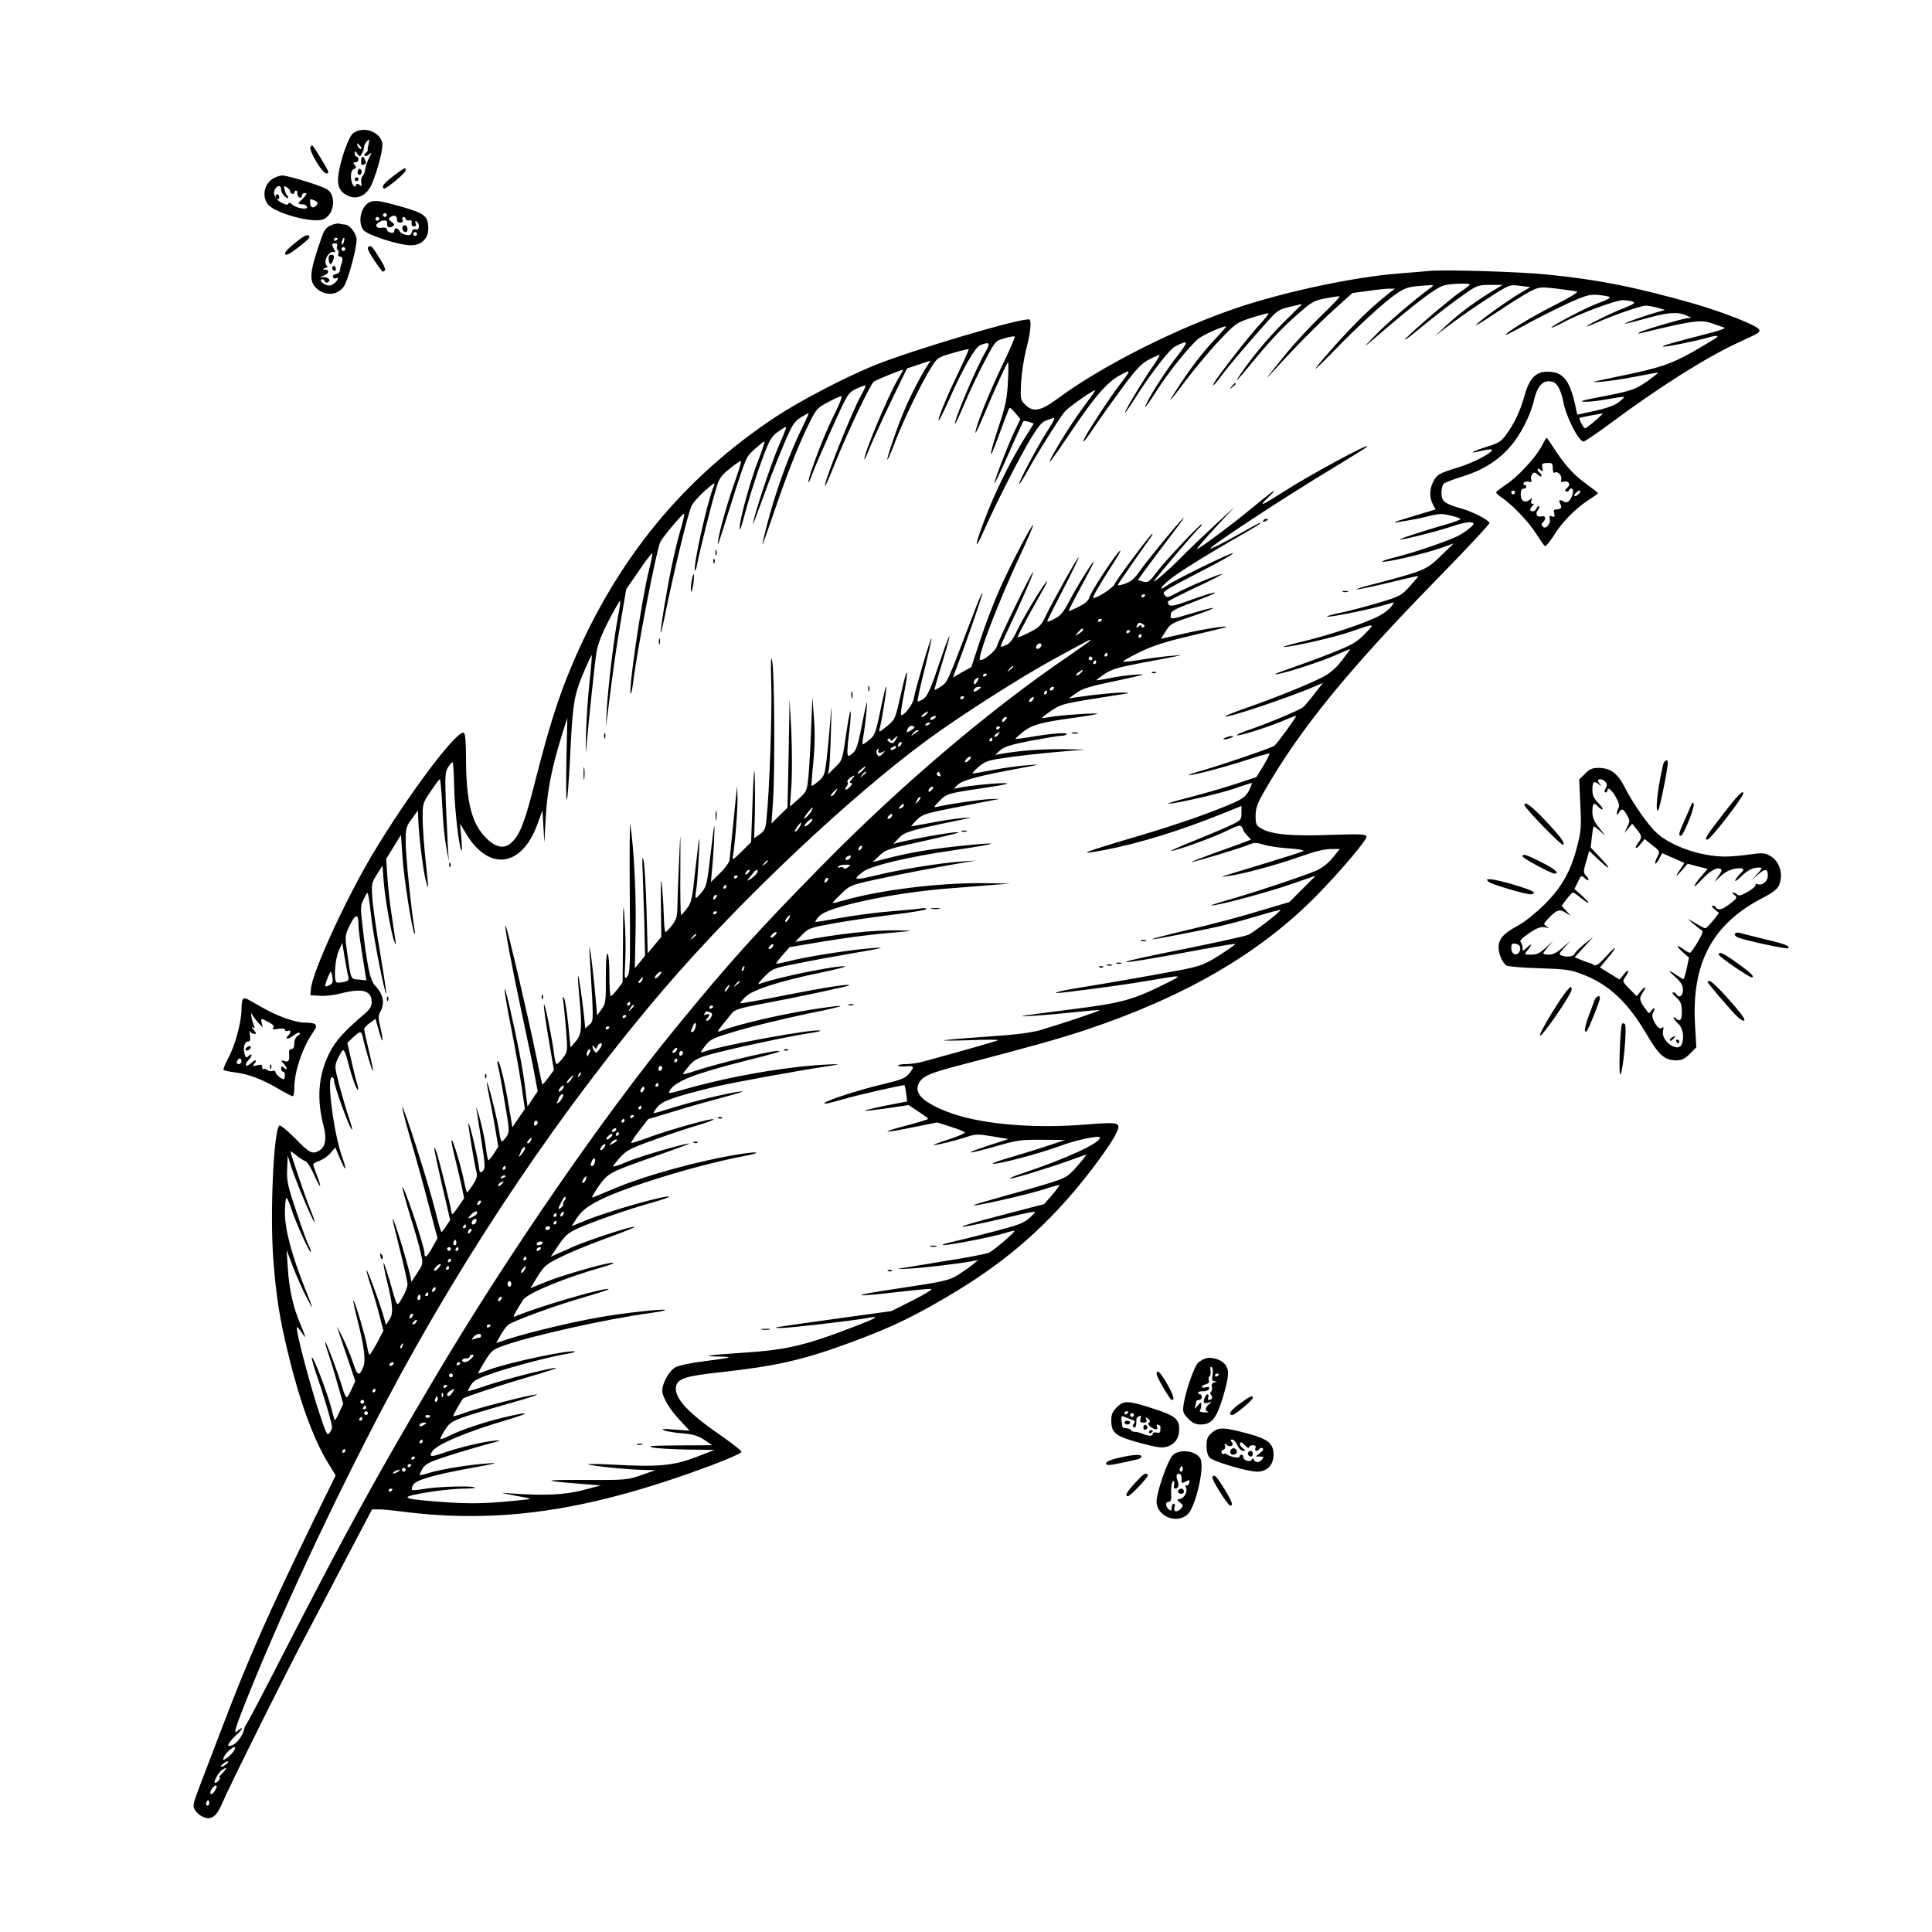 <?xml version="1.0" standalone="no"?>
<!DOCTYPE svg PUBLIC "-//W3C//DTD SVG 20010904//EN"
 "http://www.w3.org/TR/2001/REC-SVG-20010904/DTD/svg10.dtd">
<svg version="1.0" xmlns="http://www.w3.org/2000/svg"
 width="1024pt" height="1024pt" viewBox="0 0 1024 1024"
 preserveAspectRatio="xMidYMid meet">

<g transform="translate(0,1024) scale(0.1,-0.1)"
fill="#000000" stroke="none">
<path d="M1873 9535 c-25 -17 -71 -148 -80 -227 -7 -57 10 -89 57 -108 46 -19
95 6 120 63 32 74 63 194 56 221 -15 60 -100 88 -153 51z m82 -52 c-2 -10 -4
-20 -5 -23 -1 -3 -2 -9 -1 -14 1 -5 -4 -13 -11 -17 -7 -4 -9 -11 -5 -15 3 -4
14 -1 23 7 16 13 16 12 6 -6 -15 -28 -25 -57 -27 -77 -1 -10 -7 -24 -13 -31
-7 -7 -10 -24 -7 -36 3 -18 2 -21 -9 -11 -11 8 -15 8 -19 -2 -9 -21 -27 12
-27 48 0 20 6 34 16 38 13 5 14 9 4 21 -10 12 -9 15 4 15 9 0 16 7 16 15 0 8
-4 15 -10 15 -5 0 -10 8 -10 17 0 15 2 15 14 -2 13 -18 14 -18 25 3 6 11 11
27 11 34 0 12 18 38 26 38 1 0 1 -8 -1 -17z m-45 -18 c7 -9 8 -15 2 -15 -5 0
-12 7 -16 15 -3 8 -4 15 -2 15 2 0 9 -7 16 -15z"/>
<path d="M1914 9386 c-1 -17 2 -23 12 -19 16 6 16 6 8 27 -9 23 -19 19 -20 -8z"/>
<path d="M1897 9336 c-3 -8 -2 -18 3 -21 13 -8 24 15 12 27 -6 6 -11 4 -15 -6z"/>
<path d="M1880 9290 c0 -5 5 -10 10 -10 6 0 10 5 10 10 0 6 -4 10 -10 10 -5 0
-10 -4 -10 -10z"/>
<path d="M1645 9460 c-7 -11 34 -89 63 -122 16 -20 32 -23 32 -9 0 10 -80 141
-86 141 -1 0 -6 -5 -9 -10z"/>
<path d="M2086 9308 c-31 -23 -56 -47 -56 -55 0 -7 2 -13 5 -13 15 0 115 84
115 96 0 19 -1 19 -64 -28z"/>
<path d="M1451 9296 c-50 -28 -65 -95 -31 -139 38 -48 243 -103 295 -79 58 26
69 126 18 159 -28 18 -207 73 -238 73 -11 -1 -31 -7 -44 -14z m39 -62 c0 -16
23 -44 36 -44 3 0 2 6 -3 13 -6 6 -13 22 -15 34 -5 19 -3 20 12 10 10 -6 18
-15 17 -20 -1 -5 4 -12 11 -14 6 -3 12 0 12 6 0 6 4 11 9 11 5 0 8 -7 7 -16 0
-9 5 -19 12 -21 6 -3 12 2 12 10 0 7 7 14 15 14 12 0 12 -3 2 -16 -6 -9 -19
-21 -27 -28 -14 -12 -12 -14 19 -17 8 0 16 -6 18 -13 6 -17 -56 -7 -77 12 -12
11 -19 13 -22 5 -2 -8 -15 -6 -38 7 -37 21 -48 55 -26 79 13 14 26 9 26 -12z
m189 -81 c-18 -20 -34 -15 -35 11 -2 22 0 24 22 14 18 -9 21 -14 13 -25z"/>
<path d="M1460 9201 c0 -6 5 -13 10 -16 6 -3 10 1 10 9 0 9 -4 16 -10 16 -5 0
-10 -4 -10 -9z"/>
<path d="M1973 9173 c-54 -10 -82 -101 -48 -151 19 -27 189 -82 253 -82 55 0
92 35 92 87 0 68 -18 82 -144 118 -101 28 -125 33 -153 28z m77 -73 c0 -5 -4
-10 -10 -10 -5 0 -10 5 -10 10 0 6 5 10 10 10 6 0 10 -4 10 -10z m54 -24 c-1
-9 6 -16 17 -16 12 0 16 5 13 15 -4 8 -1 15 5 15 6 0 11 -5 11 -10 0 -6 8 -10
18 -8 11 2 16 -3 14 -14 -2 -11 3 -18 12 -18 10 0 13 6 9 17 -4 11 -3 14 5 9
19 -11 15 -49 -4 -42 -11 4 -18 -1 -21 -14 -4 -15 -11 -19 -31 -15 -14 2 -30
11 -34 20 -11 19 -28 20 -28 1 0 -9 -7 -12 -20 -9 -11 3 -20 11 -20 18 0 8 -9
10 -24 8 -27 -6 -42 10 -23 25 22 18 52 19 49 0 -3 -21 10 -29 28 -18 13 8 12
12 -5 24 -17 14 -18 17 -5 26 20 13 35 7 34 -14z m-94 4 c0 -5 -4 -10 -10 -10
-5 0 -10 5 -10 10 0 6 5 10 10 10 6 0 10 -4 10 -10z m200 -80 c0 -5 -4 -10
-10 -10 -5 0 -10 5 -10 10 0 6 5 10 10 10 6 0 10 -4 10 -10z"/>
<path d="M2135 9040 c-7 -12 2 -30 16 -30 12 0 12 27 0 35 -5 3 -12 1 -16 -5z"/>
<path d="M1754 9046 c-23 -10 -36 -26 -47 -58 -65 -182 -71 -234 -33 -273 46
-45 112 -43 148 6 21 28 68 199 68 247 0 35 -37 82 -64 82 -8 0 -20 2 -28 5
-7 2 -27 -2 -44 -9z m36 -70 c0 -3 -4 -8 -10 -11 -5 -3 -10 -1 -10 4 0 6 5 11
10 11 6 0 10 -2 10 -4z m33 -16 c-3 -12 -8 -19 -11 -16 -5 6 5 36 12 36 2 0 2
-9 -1 -20z m-36 -25 c-4 -8 -2 -17 3 -20 5 -3 7 -12 3 -20 -3 -9 1 -15 10 -15
13 0 16 -19 6 -40 -3 -7 -6 -23 -8 -36 0 -7 -10 -14 -22 -17 -12 -3 -18 -10
-14 -16 3 -6 11 -9 16 -6 19 12 8 -15 -12 -29 -17 -11 -27 -12 -45 -4 -13 6
-24 15 -24 20 0 12 18 10 22 -4 2 -6 10 -8 16 -4 17 10 5 26 -21 27 l-22 0 23
9 c26 11 29 30 5 31 -15 0 -15 2 2 9 11 5 15 9 10 9 -6 1 -10 13 -10 27 2 28
31 58 47 47 6 -3 5 4 -1 15 -15 27 -14 32 5 32 10 0 14 -6 11 -15z m43 -15 c0
-5 -4 -10 -10 -10 -5 0 -10 5 -10 10 0 6 5 10 10 10 6 0 10 -4 10 -10z"/>
<path d="M1742 8865 c3 -28 13 -33 22 -9 10 25 7 34 -9 34 -10 0 -14 -9 -13
-25z"/>
<path d="M1760 8821 c0 -6 5 -13 10 -16 6 -3 10 1 10 9 0 9 -4 16 -10 16 -5 0
-10 -4 -10 -9z"/>
<path d="M1566 8954 c-54 -43 -68 -64 -45 -64 13 0 119 82 119 92 0 22 -25 13
-74 -28z"/>
<path d="M1952 8931 c-11 -6 15 -51 74 -130 1 -1 7 0 13 4 7 4 -2 27 -25 63
-45 72 -47 73 -62 63z"/>
<path d="M7575 8804 c-22 -2 -97 -9 -167 -14 -234 -19 -582 -93 -835 -176
-326 -108 -730 -311 -965 -485 -93 -69 -132 -76 -175 -33 -25 25 -25 29 -21
117 3 51 15 128 26 172 23 86 30 150 19 161 -18 18 -634 -164 -834 -247 -158
-66 -385 -185 -511 -268 -490 -324 -843 -754 -1082 -1320 -70 -166 -119 -320
-191 -602 -56 -222 -81 -289 -125 -332 -38 -38 -83 -32 -135 19 -79 77 -108
192 -109 421 0 86 -4 134 -11 139 -34 21 -299 -332 -490 -653 -140 -237 -315
-618 -321 -705 l-3 -33 52 -3 c28 -2 78 4 111 13 114 29 162 15 162 -47 0 -22
-10 -38 -37 -61 -111 -95 -155 -144 -187 -208 -59 -117 -69 -244 -30 -391 17
-67 8 -110 -27 -128 -34 -19 -51 -10 -125 67 -44 44 -79 72 -84 67 -30 -32
-50 -472 -31 -714 15 -194 33 -307 76 -485 61 -256 135 -460 213 -588 l41 -67
-116 -237 c-252 -518 -350 -742 -493 -1118 -38 -99 -87 -229 -110 -288 -39
-103 -40 -110 -25 -133 9 -14 28 -29 43 -35 43 -17 70 3 100 74 35 84 352 720
445 893 40 76 136 257 211 402 l138 262 37 0 c20 0 69 -5 109 -10 528 -69 999
0 1649 242 90 34 163 66 163 73 0 6 -48 44 -107 85 -181 124 -254 205 -239
265 10 38 54 52 218 70 312 34 450 65 713 162 183 68 293 118 450 208 303 172
512 340 719 580 89 103 206 262 232 318 28 59 19 61 -158 47 -291 -24 -577 3
-744 70 -132 53 -175 101 -139 157 22 32 60 48 235 93 363 95 495 132 638 179
530 176 932 409 1234 718 130 133 266 295 261 310 -5 12 -36 13 -192 8 -202
-8 -313 2 -366 34 -27 16 -30 22 -30 68 1 42 9 65 49 134 189 328 442 638 910
1117 158 161 284 297 281 301 -11 19 -93 60 -150 76 -89 25 -105 38 -105 84 0
21 6 43 13 48 6 6 52 23 100 38 106 33 186 83 250 156 54 60 109 167 127 246
19 84 54 116 105 97 20 -8 40 -48 50 -99 14 -82 82 -215 108 -215 7 0 71 43
142 96 261 194 506 348 671 425 121 56 119 54 119 70 0 19 -180 91 -345 139
-308 88 -509 128 -780 155 -152 15 -545 27 -625 19z m215 -72 c0 -4 -22 -21
-48 -38 -52 -35 -253 -206 -292 -249 -14 -16 16 5 65 46 109 89 192 153 264
202 48 33 60 37 119 37 l66 0 -72 -44 c-87 -54 -170 -117 -237 -181 l-50 -47
45 35 c76 58 185 134 271 188 80 50 83 51 136 44 l54 -7 -58 -34 c-74 -45
-207 -141 -230 -166 -10 -11 39 19 109 66 70 47 150 97 177 111 50 25 54 25
144 15 50 -6 98 -13 106 -16 8 -2 -46 -35 -120 -72 -118 -59 -259 -145 -259
-157 0 -2 33 14 73 36 110 61 255 133 319 158 48 19 68 22 114 16 65 -8 62
-13 -21 -44 -60 -22 -248 -121 -242 -128 2 -1 28 10 58 26 86 47 284 121 321
120 18 0 42 -4 53 -8 15 -6 5 -13 -50 -35 -68 -26 -206 -95 -194 -96 4 0 31
11 61 24 83 37 227 86 251 86 12 0 40 -5 62 -11 l40 -12 -50 -14 c-66 -19
-166 -55 -163 -59 2 -1 50 11 108 27 116 33 170 38 215 18 l30 -13 -25 -3
c-42 -7 -232 -63 -249 -74 -13 -8 -10 -9 9 -4 275 67 317 72 378 50 26 -9 54
-19 62 -22 8 -3 -28 -16 -80 -29 -184 -47 -251 -66 -246 -71 4 -5 174 29 236
47 53 15 68 12 35 -8 -219 -133 -249 -144 -530 -202 -126 -26 -132 -28 -65
-23 41 3 125 16 185 28 61 12 111 21 113 20 2 -2 -23 -21 -55 -44 -65 -46 -87
-54 -258 -86 -93 -18 -110 -24 -73 -24 25 -1 81 6 124 14 43 8 79 13 81 11 3
-2 -11 -15 -29 -29 -21 -16 -66 -32 -126 -45 l-92 -20 -6 27 c-31 155 -67 201
-153 201 -62 0 -96 -37 -121 -128 -23 -82 -53 -146 -98 -207 -25 -35 -40 -44
-105 -64 -84 -27 -98 -39 -23 -20 26 6 49 9 53 6 12 -12 -95 -69 -177 -94
-102 -31 -116 -39 -135 -79 -19 -40 -19 -81 -1 -116 l15 -28 -102 -31 c-56
-17 -106 -32 -112 -34 -26 -11 98 10 164 26 65 17 82 18 128 7 29 -7 53 -15
53 -19 0 -3 -26 -14 -57 -23 -133 -38 -277 -85 -263 -86 23 0 207 46 285 73
63 21 105 25 105 10 0 -9 -44 -43 -81 -63 -48 -25 -245 -93 -339 -115 -41 -10
-70 -20 -63 -22 17 -6 235 45 311 73 l67 24 -70 -68 c-77 -74 -83 -77 -385
-156 -52 -14 -75 -23 -50 -19 24 3 105 21 179 39 74 18 136 32 138 31 1 -2
-19 -26 -45 -55 -45 -49 -53 -53 -162 -86 -63 -19 -152 -42 -197 -52 -46 -9
-81 -19 -79 -22 6 -6 209 34 288 57 l67 19 -14 -22 c-9 -13 -37 -35 -63 -49
-68 -37 -267 -104 -407 -137 -66 -16 -112 -29 -103 -29 38 -2 271 51 354 80
136 47 134 47 80 -9 -42 -43 -67 -59 -165 -98 -64 -26 -168 -64 -231 -86 -63
-21 -97 -36 -75 -32 55 8 242 69 322 105 35 16 67 29 69 29 2 0 -18 -27 -44
-61 -32 -41 -64 -69 -102 -88 -74 -38 -247 -108 -398 -161 -67 -23 -121 -45
-118 -47 10 -10 335 99 480 161 l38 17 -45 -58 c-25 -33 -52 -64 -60 -71 -18
-16 -202 -92 -292 -122 -38 -13 -64 -25 -58 -27 15 -5 182 49 261 84 28 12 52
20 52 18 0 -8 -103 -149 -115 -157 -16 -12 -261 -96 -370 -128 -55 -15 -93
-29 -85 -29 24 -1 195 44 314 83 60 20 111 34 114 32 2 -3 -12 -32 -32 -65
l-37 -60 -112 -37 c-62 -20 -170 -51 -242 -70 -71 -18 -122 -33 -113 -34 38 0
263 51 346 79 49 17 92 31 96 31 3 0 -2 -17 -13 -38 -15 -30 -32 -44 -78 -65
-114 -51 -311 -120 -523 -182 -291 -86 -323 -100 -165 -70 179 34 394 100 618
190 l107 43 0 -37 c0 -37 -1 -39 -72 -72 -40 -18 -127 -54 -193 -81 -66 -26
-114 -48 -108 -48 26 0 229 73 296 107 55 27 72 32 78 21 5 -7 9 -16 9 -19 0
-3 9 -15 20 -27 l21 -22 -28 -11 c-15 -6 -89 -33 -163 -59 -74 -27 -130 -49
-125 -49 14 -1 262 74 304 92 29 12 40 12 80 0 25 -8 86 -17 134 -20 49 -3 83
-9 75 -14 -7 -4 -94 -32 -193 -62 -280 -85 -258 -77 -205 -70 74 9 258 59 379
102 75 27 131 41 163 41 l49 0 -38 -47 c-24 -29 -56 -54 -88 -68 -64 -28 -363
-127 -480 -159 -49 -14 -83 -25 -74 -25 32 -2 299 70 423 113 l130 45 -70 -70
-70 -70 -165 -49 c-90 -28 -258 -72 -374 -99 -239 -57 -250 -65 -28 -21 187
36 257 53 402 96 63 19 115 33 117 31 6 -6 -142 -120 -171 -132 -16 -7 -171
-41 -344 -76 -173 -34 -310 -64 -303 -67 13 -4 129 15 391 64 101 19 186 33
188 31 2 -3 -36 -29 -84 -60 -78 -49 -100 -57 -193 -76 -120 -23 -392 -71
-555 -97 -123 -20 -163 -35 -58 -22 166 20 317 41 423 59 197 34 195 34 95
-16 -173 -86 -234 -102 -498 -135 -133 -17 -249 -32 -257 -35 -23 -6 131 5
275 20 71 8 131 13 133 11 4 -4 -200 -72 -315 -106 -50 -14 -135 -25 -289 -35
-119 -8 -219 -17 -221 -19 -3 -2 62 -2 144 1 81 3 146 3 143 0 -4 -4 -163 -50
-395 -113 -27 -8 -69 -14 -92 -14 -24 0 -43 -3 -43 -8 0 -4 18 -6 40 -4 46 5
49 -2 17 -40 -18 -23 -43 -32 -147 -57 -120 -28 -300 -87 -300 -98 0 -6 21 -1
100 21 78 23 321 78 324 74 2 -2 6 -22 9 -44 l5 -42 -114 -22 c-63 -13 -113
-25 -110 -27 2 -2 55 4 118 13 l114 17 51 -34 c29 -19 52 -36 52 -39 1 -3 -49
-18 -109 -34 -61 -16 -109 -30 -106 -33 2 -3 63 7 134 22 l129 26 69 -22 c38
-12 73 -26 78 -30 5 -4 -34 -21 -85 -38 -52 -16 -88 -30 -80 -30 17 -1 122 25
181 45 40 13 55 14 130 1 l85 -14 -110 -36 c-141 -46 -113 -47 45 -2 110 32
133 35 243 34 l122 -1 -80 -27 c-44 -15 -134 -43 -199 -62 -66 -19 -112 -35
-104 -37 25 -5 244 53 353 93 91 34 215 60 215 45 0 -29 -183 -113 -415 -190
-37 -12 -64 -24 -62 -26 5 -6 207 56 315 95 46 17 86 31 89 31 3 0 -18 -27
-47 -60 -49 -56 -57 -61 -143 -89 -51 -16 -162 -48 -247 -71 -85 -24 -157 -45
-160 -47 -14 -13 292 56 388 88 35 12 65 19 67 18 2 -2 -16 -26 -39 -53 l-42
-48 -245 -64 c-255 -66 -252 -76 6 -17 223 52 206 50 165 11 -31 -30 -55 -39
-195 -76 -88 -23 -189 -48 -225 -56 -36 -8 -53 -14 -38 -15 32 -1 253 42 323
63 27 9 51 14 52 12 5 -5 -107 -101 -134 -115 -12 -6 -118 -27 -235 -45 -117
-19 -226 -37 -243 -40 -16 -2 8 -3 55 0 81 5 254 25 330 39 l35 7 -30 -25
c-16 -14 -53 -39 -80 -56 -46 -28 -73 -34 -320 -71 -270 -40 -248 -48 38 -14
70 8 134 14 143 12 8 -2 -36 -29 -98 -60 l-113 -57 -290 -40 c-365 -51 -348
-48 -299 -50 39 -1 403 41 472 55 56 11 35 -3 -61 -40 -278 -108 -376 -131
-613 -146 -188 -13 -221 -18 -124 -20 84 -2 72 -6 -79 -25 -73 -9 -136 -23
-153 -33 -31 -18 -68 -84 -68 -121 0 -35 38 -100 94 -159 l51 -55 -80 6 c-61
5 -74 4 -55 -4 14 -6 57 -13 97 -16 56 -5 81 -12 115 -34 l43 -29 -180 -1
c-141 -1 -170 -3 -135 -11 25 -5 108 -10 186 -11 l141 -2 -101 -39 c-118 -45
-201 -52 -433 -39 -78 4 -139 5 -135 2 8 -8 214 -29 298 -30 l59 -1 -75 -26
c-73 -26 -81 -27 -305 -26 -230 1 -230 -4 0 -22 l90 -7 -95 -25 c-97 -25 -201
-30 -375 -18 -66 5 -67 5 -20 -4 28 -6 65 -13 84 -16 18 -3 31 -7 29 -9 -2 -2
-71 -9 -153 -16 -119 -9 -185 -9 -322 1 -220 16 -227 26 -38 55 55 8 129 15
164 15 35 0 62 3 58 6 -9 10 -196 5 -265 -7 -35 -6 -65 -9 -68 -6 -3 3 -1 15
5 26 15 27 105 53 312 91 128 23 147 28 89 24 -105 -7 -256 -32 -313 -50 -27
-9 -50 -14 -52 -12 -2 2 4 17 14 33 15 25 36 36 122 64 57 19 151 47 209 63
88 23 96 27 50 22 -63 -6 -187 -36 -273 -66 -64 -22 -75 -20 -56 9 22 37 184
105 399 168 134 40 120 46 -25 11 -108 -26 -227 -67 -288 -98 -22 -11 -41 -18
-43 -15 -2 2 9 24 25 49 32 50 38 53 356 144 83 23 141 43 130 43 -29 1 -319
-73 -384 -98 -30 -11 -57 -19 -59 -17 -2 3 38 75 53 94 5 7 222 78 357 117 84
24 145 44 134 45 -31 0 -257 -57 -365 -93 -55 -19 -101 -32 -101 -30 0 3 7 18
17 33 13 23 36 35 122 64 106 36 308 88 389 101 24 4 41 9 39 11 -14 14 -351
-57 -455 -96 -29 -11 -55 -20 -57 -20 -3 0 12 28 33 62 36 59 43 65 102 86
142 51 544 141 773 172 48 7 86 14 83 17 -7 7 -214 -15 -344 -38 -136 -23
-363 -77 -475 -112 l-77 -25 22 39 c12 22 30 47 39 55 24 21 243 102 407 149
72 21 130 40 128 42 -12 13 -365 -90 -490 -142 -18 -8 -18 -6 3 31 12 21 28
46 34 55 28 38 225 118 427 175 36 10 58 20 50 21 -23 5 -264 -64 -356 -101
l-83 -34 38 62 c35 56 45 65 122 103 46 23 147 65 224 93 168 62 192 73 150
65 -47 -9 -244 -75 -305 -102 -30 -14 -70 -32 -88 -39 l-33 -15 41 61 c36 52
51 66 104 90 81 36 266 101 389 135 53 15 96 30 94 32 -12 12 -326 -77 -449
-128 l-68 -28 17 27 c32 52 59 74 133 112 141 71 526 188 761 232 100 18 85
28 -18 11 -216 -34 -504 -113 -673 -185 -52 -22 -101 -42 -109 -45 -8 -4 6 22
30 57 52 74 58 77 314 166 99 35 175 63 169 63 -24 2 -269 -70 -334 -98 -38
-17 -70 -27 -70 -23 0 4 17 26 38 49 33 36 54 47 177 91 77 28 182 63 234 78
52 15 89 30 83 32 -16 5 -227 -54 -337 -94 -53 -20 -98 -34 -100 -32 -2 2 17
31 43 65 l47 61 135 41 c74 23 196 57 270 77 74 19 113 32 85 29 -67 -8 -238
-49 -356 -85 -53 -17 -99 -30 -103 -30 -4 0 3 14 16 30 25 34 87 56 308 110
101 24 487 94 625 113 86 12 -76 5 -185 -8 -210 -24 -427 -68 -622 -124 -62
-18 -67 -18 -59 -3 26 50 129 90 392 157 168 42 211 55 182 55 -44 0 -336 -71
-435 -105 -38 -13 -68 -21 -68 -17 1 4 16 24 34 45 29 32 47 41 124 62 102 28
439 100 520 110 29 4 51 9 49 12 -16 15 -532 -79 -624 -114 -13 -5 -9 4 14 33
29 37 40 42 175 82 78 23 240 62 358 87 232 47 247 57 37 25 -182 -29 -396
-79 -492 -116 -15 -6 -12 2 15 35 19 24 42 52 51 63 11 15 46 26 135 43 209
39 479 97 484 102 10 11 -121 -9 -344 -53 -125 -25 -230 -44 -232 -41 -2 2 11
17 29 35 38 37 184 83 402 128 77 16 133 30 124 32 -39 7 -360 -58 -454 -93
-12 -5 -2 10 25 37 44 44 47 46 175 71 72 15 198 38 280 52 182 31 201 36 110
29 -106 -8 -330 -43 -419 -65 -43 -11 -80 -18 -82 -17 -2 2 14 23 34 46 l37
42 180 30 c99 17 250 37 335 44 148 13 151 13 65 15 -137 2 -311 -17 -515 -55
l-35 -6 36 37 c34 35 43 38 162 60 69 13 210 33 312 46 102 12 185 26 185 31
0 4 -10 6 -22 4 -13 -3 -86 -10 -163 -16 -77 -6 -198 -22 -270 -35 -71 -13
-131 -23 -133 -21 -2 2 7 16 20 30 43 49 379 122 673 146 77 6 185 15 240 19
l100 8 -155 2 c-228 1 -524 -35 -715 -88 -38 -11 -71 -19 -72 -17 -1 1 19 23
45 48 46 45 50 47 187 77 149 32 306 62 445 86 l85 14 -75 -5 c-118 -8 -327
-42 -454 -73 -119 -29 -131 -26 -71 19 43 32 245 80 490 115 244 36 250 45 12
20 -157 -17 -265 -36 -376 -65 l-75 -19 35 34 c32 31 48 36 224 75 105 23 192
44 195 47 10 11 -202 -25 -315 -52 l-30 -8 29 31 c30 32 59 41 306 92 89 18
91 19 30 14 -36 -3 -110 -14 -165 -25 -55 -10 -102 -19 -104 -19 -3 0 8 14 24
30 34 35 47 39 255 79 85 17 166 32 180 35 14 3 -9 2 -50 0 -68 -5 -206 -25
-270 -40 -24 -5 -24 -4 9 30 39 40 42 41 246 71 104 16 135 23 100 24 -49 1
-195 -14 -245 -25 l-25 -5 21 21 c24 24 108 47 319 86 124 23 126 24 50 18
-44 -3 -125 -14 -180 -25 -55 -10 -104 -19 -109 -19 -5 0 7 15 28 33 30 27 51
36 109 45 84 14 220 29 362 41 l100 8 -125 2 c-111 1 -232 -8 -325 -25 l-30
-5 26 24 c21 19 56 30 163 51 75 14 148 26 161 26 13 0 26 4 29 8 6 11 -77 5
-184 -13 -46 -8 -86 -13 -87 -11 -2 1 16 18 38 36 48 38 99 52 269 75 63 9
120 18 125 21 16 7 -196 -6 -245 -16 -25 -4 -46 -7 -48 -6 -1 2 21 19 50 39
55 37 60 38 368 86 51 8 52 9 15 10 -38 1 -148 -10 -245 -24 l-45 -7 39 28
c31 24 71 36 215 66 150 32 165 37 101 32 -41 -2 -104 -11 -140 -19 -36 -7
-66 -12 -68 -10 -2 1 18 16 43 33 36 24 73 35 183 56 259 49 247 46 172 40
-36 -3 -107 -12 -158 -20 -52 -9 -96 -13 -99 -11 -3 3 37 26 89 51 70 34 136
55 268 86 96 22 180 43 185 45 26 13 -116 -9 -222 -34 l-120 -27 26 41 c24 39
32 43 144 80 136 46 144 58 11 19 -133 -40 -131 -39 -129 -13 1 20 18 29 115
66 62 24 116 46 119 49 11 10 -52 -8 -144 -42 -85 -31 -104 -32 -105 -3 0 3
65 36 145 74 80 37 144 70 142 72 -6 5 -175 -65 -237 -98 -51 -28 -56 -28 -67
-13 -14 19 -22 14 270 166 53 28 95 53 92 56 -6 6 -307 -141 -346 -169 -55
-39 -41 -12 17 34 54 42 202 134 392 242 45 26 82 49 82 51 0 3 -3 3 -7 1 -5
-2 -63 -34 -131 -72 -67 -37 -125 -66 -127 -63 -9 8 381 265 650 427 94 57
175 107 180 113 29 30 -307 -151 -441 -238 -118 -75 -136 -83 -86 -34 68 65
33 43 -80 -51 -102 -85 -282 -219 -294 -219 -3 0 40 51 97 113 l104 112 -110
-102 c-60 -56 -137 -129 -170 -163 -67 -69 -168 -156 -145 -125 31 42 218 261
233 274 10 7 17 17 17 22 0 12 -191 -190 -239 -253 -38 -51 -46 -57 -70 -51
-14 3 -27 7 -29 8 -2 1 46 67 105 145 135 177 150 199 131 180 -29 -27 -190
-224 -227 -277 -27 -39 -46 -56 -79 -67 -30 -10 -40 -11 -36 -3 8 14 162 235
177 255 5 6 7 12 4 12 -9 0 -187 -239 -200 -267 -9 -20 -91 -73 -113 -73 -7 0
33 70 104 180 30 46 47 78 38 71 -26 -22 -155 -218 -162 -247 -4 -17 -22 -33
-56 -50 -28 -14 -52 -24 -53 -22 -2 2 26 57 62 123 36 66 67 127 70 135 8 27
-86 -123 -128 -203 -32 -62 -48 -81 -80 -97 -21 -11 -39 -17 -39 -14 0 4 39
81 86 172 47 90 83 166 81 168 -4 5 -137 -233 -179 -320 -19 -40 -32 -53 -82
-78 -32 -16 -60 -28 -62 -26 -2 3 24 53 57 114 34 60 72 129 86 154 14 25 17
36 8 25 -31 -38 -128 -200 -156 -261 -19 -41 -36 -64 -55 -72 -14 -7 -28 -11
-30 -10 -1 2 13 37 33 78 75 158 143 314 139 318 -6 5 -183 -358 -192 -393 -6
-26 -79 -84 -90 -72 -14 14 94 296 207 541 44 93 77 171 75 173 -6 7 -115
-201 -174 -332 -30 -66 -77 -188 -104 -270 l-50 -151 -49 -27 -48 -28 25 68
c53 138 134 376 131 380 -3 2 -23 -45 -45 -104 -145 -380 -139 -367 -173 -390
-18 -13 -34 -21 -36 -20 -1 2 15 59 36 128 61 197 56 211 -8 20 -47 -140 -64
-178 -85 -194 -15 -11 -29 -17 -32 -14 -3 2 13 78 36 167 22 90 39 164 37 167
-5 4 -86 -272 -94 -320 -5 -33 -56 -97 -68 -86 -2 3 4 52 16 109 29 154 18
155 -16 1 -30 -133 -30 -134 -74 -170 -43 -35 -44 -35 -38 -11 13 53 38 212
35 222 -2 5 -16 -50 -31 -124 -25 -123 -30 -135 -60 -160 -17 -14 -33 -25 -35
-23 -2 1 1 29 7 61 5 33 12 91 15 129 5 56 0 40 -23 -74 -23 -121 -32 -147
-52 -164 -22 -18 -24 -18 -27 -2 -2 9 1 53 7 97 6 45 11 100 10 122 -1 23 -11
-25 -23 -106 -21 -148 -21 -148 -60 -185 l-38 -38 6 30 c3 17 8 104 10 195 5
158 4 160 -4 50 -5 -63 -14 -153 -19 -199 -10 -77 -13 -87 -43 -112 -18 -15
-34 -26 -36 -24 -2 1 2 58 9 126 8 84 9 159 3 234 l-8 110 -7 -170 c-3 -93
-10 -206 -14 -250 -8 -78 -9 -81 -53 -120 l-45 -40 8 118 c4 65 3 194 -1 285
l-9 167 -5 -288 -6 -288 -43 -42 -42 -42 8 115 c11 155 8 682 -4 745 -7 37 -9
5 -5 -125 4 -159 -9 -550 -25 -708 -5 -55 -10 -65 -36 -84 l-30 -21 4 124 c1
68 1 162 -1 209 -2 56 -6 9 -11 -134 l-8 -220 -51 -50 c-44 -44 -50 -47 -46
-26 10 45 26 244 25 310 l-2 65 -8 -75 c-15 -147 -30 -295 -32 -317 -1 -13
-23 -44 -50 -70 l-49 -48 5 55 c8 71 18 260 12 240 -2 -8 -11 -82 -21 -165
-15 -132 -20 -154 -43 -182 -14 -18 -29 -33 -32 -33 -4 0 -3 19 1 43 8 42 22
295 15 267 -2 -8 -11 -86 -21 -173 -15 -140 -19 -161 -43 -192 -14 -19 -28
-34 -31 -35 -3 0 -5 105 -4 232 1 229 1 230 -6 73 -4 -88 -8 -196 -9 -241 -1
-72 -4 -85 -28 -117 -16 -20 -31 -36 -35 -37 -5 0 -8 33 -9 73 -1 39 -5 110
-9 157 -7 71 -8 58 -7 -86 l2 -170 -36 -43 -36 -44 -6 229 c-4 126 -11 245
-16 264 -7 26 -8 13 -5 -55 2 -49 6 -171 9 -271 l4 -180 -27 -33 -27 -33 4
214 c3 189 -9 418 -28 548 -3 25 -5 -142 -3 -370 3 -372 2 -417 -13 -435 -15
-19 -16 -14 -11 80 3 55 2 152 -3 215 -7 109 -8 103 -9 -106 l-2 -221 -27 -36
c-16 -20 -31 -36 -35 -37 -5 0 -8 49 -8 109 0 61 -4 113 -10 116 -6 4 -9 -44
-9 -129 1 -126 -1 -136 -23 -166 l-23 -32 -12 134 c-7 73 -17 160 -22 193 -9
53 -9 49 -4 -35 20 -332 20 -320 -3 -341 l-22 -20 -6 63 c-12 106 -28 219 -32
215 -2 -2 1 -48 6 -103 16 -171 14 -205 -18 -243 l-28 -33 -12 122 c-7 67 -17
129 -22 139 -7 12 -8 9 -5 -14 3 -16 9 -84 15 -149 9 -119 9 -120 -16 -153
-14 -18 -29 -33 -33 -33 -5 0 -11 24 -14 53 -11 85 -51 284 -54 262 -2 -11 10
-94 25 -183 l28 -164 -29 -39 c-16 -22 -31 -39 -32 -37 -2 2 -17 72 -34 156
-42 206 -152 675 -161 685 -10 11 32 -212 89 -479 27 -126 57 -267 65 -313
l16 -85 -27 -40 -27 -41 -13 104 c-13 102 -41 248 -83 429 -38 164 -32 91 10
-119 22 -112 47 -254 56 -316 l16 -111 -33 -48 -33 -49 -18 105 c-21 128 -47
238 -58 245 -5 3 -5 -9 0 -27 5 -18 21 -103 35 -189 26 -150 26 -158 10 -183
-10 -14 -21 -26 -25 -26 -4 0 -11 24 -14 53 -7 54 -64 281 -65 260 -1 -6 5
-42 13 -80 8 -37 22 -112 31 -165 l16 -96 -23 -36 c-13 -20 -26 -36 -29 -36
-3 0 -9 28 -13 63 -4 34 -18 103 -31 152 -14 50 -23 77 -20 60 2 -16 14 -94
27 -173 20 -129 21 -144 7 -158 -15 -14 -17 -11 -22 30 -9 61 -49 228 -54 223
-4 -4 30 -210 43 -262 5 -18 -1 -37 -20 -65 -14 -22 -28 -40 -30 -40 -3 0 -10
26 -16 58 -15 76 -60 225 -66 219 -3 -3 4 -40 15 -84 11 -44 27 -112 36 -152
l15 -72 -32 -47 c-31 -44 -33 -45 -36 -22 -5 35 -69 292 -81 321 -18 44 -11 5
32 -182 l43 -186 -21 -31 c-11 -18 -22 -32 -25 -32 -3 0 -18 51 -33 113 -31
128 -170 564 -175 549 -1 -5 18 -81 43 -168 26 -88 69 -242 95 -343 l49 -184
-27 -48 c-28 -51 -42 -61 -42 -32 0 36 -108 359 -117 350 -2 -3 16 -69 40
-148 25 -79 51 -170 57 -201 13 -56 13 -58 -18 -104 l-31 -48 -6 30 c-23 99
-92 323 -94 302 -1 -3 17 -77 39 -164 22 -87 40 -169 40 -182 0 -13 -12 -44
-27 -69 -31 -53 -26 -59 -68 90 -16 53 -30 96 -32 93 -2 -2 5 -43 17 -91 33
-135 36 -177 14 -210 l-18 -27 -14 48 c-19 68 -84 245 -89 241 -2 -2 8 -39 22
-81 14 -42 35 -113 46 -158 l21 -81 -33 -64 c-19 -34 -37 -63 -40 -63 -4 0 -9
19 -13 43 -7 46 -67 249 -73 244 -2 -2 6 -42 18 -88 40 -158 49 -230 34 -265
-21 -52 -31 -47 -54 24 -12 37 -38 99 -57 137 -19 39 -31 61 -27 50 3 -11 27
-80 51 -152 l45 -133 -18 -40 c-10 -23 -22 -43 -26 -46 -5 -3 -16 21 -25 53
-21 73 -86 245 -90 240 -2 -2 5 -30 17 -63 11 -32 33 -105 49 -162 l29 -103
-21 -45 c-11 -25 -22 -43 -23 -42 -2 2 -11 32 -20 68 -21 81 -97 279 -102 264
-2 -6 11 -51 28 -100 32 -90 79 -250 79 -270 0 -5 -6 -19 -14 -29 -12 -16 -17
-5 -54 107 -41 123 -105 360 -116 428 -6 38 -4 36 39 -25 8 -11 -2 17 -21 62
-41 96 -61 184 -69 308 l-6 90 34 -90 c19 -49 50 -121 71 -160 42 -80 41 -75
-9 50 -68 171 -105 308 -105 396 0 43 4 79 8 79 5 0 16 -26 26 -57 21 -67 97
-235 103 -229 3 2 -2 17 -11 34 -8 16 -38 98 -66 182 -45 135 -51 160 -48 224
l3 71 18 -58 c23 -73 118 -299 124 -294 2 3 -8 33 -23 68 -23 56 -104 293
-104 306 0 3 13 -7 30 -20 16 -14 38 -28 48 -31 10 -3 30 -35 46 -71 33 -77
46 -81 16 -6 -11 28 -20 55 -20 59 0 5 16 14 35 20 18 7 45 26 58 42 l24 28
23 -54 c31 -76 42 -76 15 -1 -46 125 -85 427 -56 427 6 0 11 -6 11 -14 0 -33
88 -272 96 -263 2 2 -5 30 -17 63 -11 32 -33 107 -49 165 -27 105 -28 107 -10
147 10 22 22 42 28 46 5 3 17 -23 26 -62 20 -79 47 -154 53 -148 3 3 0 20 -6
38 -6 18 -19 73 -30 122 l-20 89 31 29 c38 36 44 35 52 -4 10 -51 49 -179 53
-175 2 2 -8 51 -22 108 -14 57 -25 109 -25 115 0 5 13 20 30 32 l30 22 17 -60
c21 -78 28 -71 10 10 -13 53 -13 66 -1 88 25 48 16 91 -31 142 -24 26 -40 104
-65 322 -10 89 -10 100 9 135 18 37 19 37 24 13 3 -14 10 -68 16 -121 10 -95
71 -402 78 -396 2 2 -12 96 -31 208 -19 113 -38 243 -42 290 -6 83 -6 87 23
133 l30 48 7 -89 c8 -95 41 -280 57 -316 10 -25 11 -29 -16 148 -9 55 -18 143
-22 196 l-6 97 39 63 39 64 8 -115 c7 -113 52 -398 64 -409 3 -3 3 10 -1 29
-16 95 -46 384 -46 456 0 75 2 83 33 124 l32 45 2 -55 c4 -89 24 -251 38 -310
18 -73 18 -60 0 105 -8 77 -15 176 -15 219 0 77 1 81 43 142 23 35 45 64 48
64 3 0 9 -64 13 -142 3 -79 13 -177 21 -218 l14 -75 -5 70 c-2 39 -7 145 -11
236 -5 148 -4 168 12 192 9 15 20 27 24 27 3 0 7 -59 8 -131 3 -122 26 -325
39 -338 3 -3 3 28 -1 69 l-7 75 30 -50 c120 -204 295 -184 379 43 l28 77 5
-85 5 -85 8 140 c8 141 33 263 90 445 l24 75 -5 -220 c-2 -121 -2 -217 2 -214
4 4 11 100 17 215 14 294 20 333 69 452 24 56 44 101 46 99 2 -2 -3 -64 -11
-138 -8 -74 -17 -197 -19 -274 -2 -77 -2 -120 0 -95 14 158 46 465 55 520 7
45 27 97 66 172 31 60 58 106 60 104 2 -2 -3 -41 -12 -87 -21 -109 -52 -368
-59 -489 l-5 -95 10 75 c30 242 43 332 69 486 l29 171 67 97 c36 54 68 95 71
93 2 -3 -5 -42 -17 -87 -38 -149 -111 -642 -97 -656 2 -3 8 21 12 53 21 175
121 693 144 749 11 25 122 157 127 151 3 -2 -6 -42 -20 -88 -29 -100 -58 -239
-86 -407 -29 -181 -23 -180 14 3 44 212 115 504 132 535 11 23 65 78 107 110
16 12 17 11 7 -14 -36 -96 -106 -412 -97 -439 2 -6 7 6 11 28 11 61 73 310 98
393 19 67 26 78 76 118 30 25 57 43 59 40 3 -2 -9 -42 -25 -88 -38 -103 -89
-280 -96 -333 -4 -30 -1 -24 15 25 138 436 128 412 177 458 26 23 49 42 53 42
4 0 -11 -46 -33 -102 -40 -102 -99 -314 -97 -353 1 -24 0 -26 39 115 18 63 52
171 77 238 41 111 50 127 86 153 22 16 42 28 44 26 2 -2 -17 -49 -41 -104 -38
-86 -137 -385 -135 -410 0 -4 24 60 54 142 30 83 78 206 107 274 45 107 57
126 90 147 21 13 40 24 43 24 3 0 -11 -31 -30 -70 -68 -134 -147 -352 -190
-522 -14 -53 -25 -100 -24 -105 0 -4 28 75 63 177 67 198 134 367 190 477 31
63 40 73 94 101 33 18 65 32 71 32 6 0 -7 -36 -29 -80 -44 -87 -89 -196 -126
-304 -27 -78 -26 -102 1 -29 9 27 56 134 103 240 85 189 87 191 130 212 25 12
46 20 49 17 2 -2 -9 -28 -26 -57 -49 -89 -199 -465 -188 -475 2 -2 27 56 56
129 67 165 183 408 202 424 12 9 143 63 155 63 2 0 -11 -24 -28 -52 -52 -88
-179 -391 -177 -423 0 -5 14 24 30 65 17 41 68 152 113 246 l83 171 63 21 62
21 -14 -22 c-36 -55 -90 -159 -123 -237 -38 -88 -97 -261 -92 -267 2 -1 21 41
41 95 46 119 142 317 190 392 34 55 37 56 116 79 44 13 82 22 84 20 2 -2 -24
-60 -57 -129 -59 -120 -118 -266 -99 -245 5 6 30 56 55 113 73 164 135 272
163 283 50 19 55 12 26 -38 -49 -83 -169 -369 -160 -379 2 -2 25 47 51 109 26
62 73 161 105 221 57 109 57 109 106 123 26 8 51 12 54 9 3 -3 -29 -77 -71
-163 -69 -145 -138 -318 -137 -346 1 -7 22 40 49 103 60 143 119 270 124 270
2 0 2 -46 -1 -102 -4 -87 -11 -124 -48 -236 -56 -170 -56 -203 -1 -52 24 63
46 124 51 135 7 19 9 18 36 -13 l28 -33 -25 -52 c-35 -71 -113 -272 -113 -289
0 -7 34 63 75 156 40 92 76 170 79 173 3 3 16 1 30 -3 l25 -9 -50 -80 c-66
-106 -139 -251 -190 -377 -76 -190 -85 -250 -14 -88 56 126 177 363 236 462
35 59 60 90 78 97 14 5 34 12 44 16 12 5 2 -17 -31 -68 -52 -80 -156 -276
-150 -282 2 -2 19 24 38 58 49 91 179 298 204 326 26 29 172 129 160 110 -4
-8 -34 -49 -65 -91 -53 -71 -139 -208 -169 -268 -21 -43 4 -10 95 125 134 200
200 277 269 315 64 35 64 33 -4 -55 -44 -57 -154 -224 -179 -272 -26 -50 2
-18 60 70 34 50 101 143 147 205 69 92 95 118 135 138 27 14 51 24 53 22 2 -2
-13 -26 -32 -54 -48 -67 -156 -246 -151 -250 2 -2 25 31 52 74 80 127 183 260
212 275 76 39 76 31 5 -60 -61 -78 -162 -239 -162 -260 0 -4 28 35 61 87 62
97 164 224 216 271 23 21 128 69 151 69 3 0 -14 -21 -39 -47 -84 -88 -150
-174 -231 -300 -15 -24 -26 -43 -24 -43 2 0 42 51 88 113 47 61 124 154 172
204 85 89 90 93 167 118 44 14 85 25 91 25 6 0 -17 -29 -49 -64 -50 -53 -213
-262 -237 -303 -18 -32 6 -8 41 40 36 49 162 197 255 299 37 41 52 50 106 62
l64 15 -97 -96 c-86 -86 -169 -185 -235 -283 -31 -46 -14 -29 52 51 102 125
173 202 255 273 75 66 87 73 146 84 35 7 70 12 76 12 7 0 -36 -46 -95 -102
-59 -57 -145 -150 -192 -208 -107 -131 -121 -152 -52 -75 105 116 226 238 317
320 l91 82 84 11 c45 7 96 12 112 12 l29 0 -35 -27 c-91 -73 -163 -143 -261
-250 -150 -168 -169 -198 -35 -61 137 142 276 269 343 314 42 28 62 34 125 39
74 6 75 6 50 -12 -90 -67 -226 -183 -290 -249 -65 -67 -68 -71 -20 -30 232
200 341 283 386 294 35 9 134 12 134 4z m665 -722 c-25 -22 -50 -40 -54 -40
-8 0 -34 51 -29 55 2 2 84 18 121 24 5 0 -13 -17 -38 -39z m-2385 -924 c0 -3
-4 -8 -10 -11 -5 -3 -10 -1 -10 4 0 6 5 11 10 11 6 0 10 -2 10 -4z m-230 -130
c0 -3 -4 -8 -10 -11 -5 -3 -10 -1 -10 4 0 6 5 11 10 11 6 0 10 -2 10 -4z m219
-25 c9 -6 10 -11 2 -15 -6 -4 -11 -2 -11 5 0 8 -4 8 -15 -1 -13 -11 -14 -10
-9 4 7 18 13 19 33 7z m-319 -29 c0 -4 -10 -13 -22 -21 -23 -14 -23 -14 -4 8
20 22 26 25 26 13z m250 -6 c0 -3 -4 -8 -10 -11 -5 -3 -10 -1 -10 4 0 6 5 11
10 11 6 0 10 -2 10 -4z m60 -26 c0 -5 -5 -10 -11 -10 -5 0 -7 5 -4 10 3 6 8
10 11 10 2 0 4 -4 4 -10z m-270 -24 c0 -2 -48 -36 -107 -77 -414 -280 -892
-685 -1309 -1109 -354 -360 -495 -517 -780 -865 -391 -477 -904 -1223 -1284
-1865 -298 -503 -462 -801 -788 -1435 -101 -198 -192 -371 -201 -385 -8 -14
-16 -27 -16 -30 -2 -26 -33 -74 -56 -86 -43 -22 -37 2 11 48 23 21 37 38 32
38 -4 0 -13 -5 -20 -12 -25 -25 -19 1 24 111 178 455 479 1101 762 1636 416
787 939 1563 1477 2190 394 459 978 1011 1395 1317 169 124 496 333 670 427
187 102 190 104 190 97z m-260 -25 c0 -12 -20 -25 -27 -18 -7 7 6 27 18 27 5
0 9 -4 9 -9z m350 -51 c0 -5 -5 -10 -11 -10 -5 0 -7 5 -4 10 3 6 8 10 11 10 2
0 4 -4 4 -10z m-80 -20 c0 -5 -4 -10 -10 -10 -5 0 -10 5 -10 10 0 6 5 10 10
10 6 0 10 -4 10 -10z m20 -20 c0 -5 -5 -10 -11 -10 -5 0 -7 5 -4 10 3 6 8 10
11 10 2 0 4 -4 4 -10z m-440 -24 c0 -2 -8 -10 -17 -17 -16 -13 -17 -12 -4 4
13 16 21 21 21 13z m360 -31 c-7 -8 -18 -15 -24 -15 -6 0 -2 7 8 15 25 19 32
19 16 0z m-500 -9 c0 -3 -4 -8 -10 -11 -5 -3 -10 -1 -10 4 0 6 5 11 10 11 6 0
10 -2 10 -4z m-51 -38 c-9 -16 -14 -19 -17 -9 -2 7 2 17 9 22 20 13 21 11 8
-13z m7 -43 c-21 -16 -32 -13 -21 4 3 6 14 11 23 11 15 -1 15 -2 -2 -15z m399
5 c-3 -5 -11 -10 -16 -10 -6 0 -7 5 -4 10 3 6 11 10 16 10 6 0 7 -4 4 -10z
m-35 -20 c0 -5 -5 -10 -11 -10 -5 0 -7 5 -4 10 3 6 8 10 11 10 2 0 4 -4 4 -10z
m-440 -24 c0 -3 -4 -8 -10 -11 -5 -3 -10 -1 -10 4 0 6 5 11 10 11 6 0 10 -2
10 -4z m365 -15 c-3 -6 -11 -11 -17 -11 -6 0 -6 6 2 15 14 17 26 13 15 -4z
m-565 -76 c-7 -8 -18 -15 -24 -15 -6 0 -2 7 8 15 25 19 32 19 16 0z m40 -25
c-8 -5 -17 -7 -19 -4 -3 3 1 9 9 14 8 5 17 7 19 4 3 -3 -1 -9 -9 -14z m380 -5
c-7 -9 -15 -13 -17 -11 -7 7 7 26 19 26 6 0 6 -6 -2 -15z m-400 -19 c0 -2 -7
-7 -16 -10 -8 -3 -12 -2 -9 4 6 10 25 14 25 6z m-96 -33 c-26 -19 -36 -16 -22
6 6 11 18 17 26 13 12 -4 12 -8 -4 -19z m466 13 c0 -3 -4 -8 -10 -11 -5 -3
-10 -1 -10 4 0 6 5 11 10 11 6 0 10 -2 10 -4z m-431 -19 c-2 -1 -13 -9 -24
-17 -19 -14 -19 -14 -6 3 7 9 18 17 24 17 6 0 8 -1 6 -3z m421 -22 c-7 -9 -15
-13 -19 -10 -3 3 1 10 9 15 21 14 24 12 10 -5z m-542 -25 c-14 -22 -17 -23
-37 -11 -9 6 -10 11 -2 15 6 4 11 1 11 -6 0 -8 6 -7 17 5 23 22 26 22 11 -3z
m512 0 c0 -5 -5 -10 -11 -10 -5 0 -7 5 -4 10 3 6 8 10 11 10 2 0 4 -4 4 -10z
m-488 -32 c-7 -7 -12 -8 -12 -2 0 14 12 26 19 19 2 -3 -1 -11 -7 -17z m-32
-18 c-8 -5 -17 -7 -19 -4 -3 3 1 9 9 14 8 5 17 7 19 4 3 -3 -1 -9 -9 -14z
m-85 -10 c-8 -13 17 -13 33 0 7 5 3 0 -8 -13 -17 -18 -22 -20 -30 -7 -8 13 -5
30 6 30 3 0 2 -4 -1 -10z m485 -45 c-7 -8 -17 -15 -22 -15 -6 0 -5 7 2 15 7 8
17 15 22 15 6 0 5 -7 -2 -15z m-565 -55 c-10 -11 -22 -20 -28 -20 -5 0 1 9 14
20 31 25 37 25 14 0z m15 -14 c0 -2 -8 -10 -17 -17 -16 -13 -17 -12 -4 4 13
16 21 21 21 13z m393 -10 c4 -10 1 -13 -8 -9 -8 3 -12 9 -9 14 7 12 11 11 17
-5z m-468 -26 c-13 -14 -14 -20 -5 -20 9 0 8 -6 -5 -20 -20 -22 -35 -19 -17 3
7 8 8 17 4 21 -4 4 2 14 12 22 28 20 32 17 11 -6z m425 -55 c-7 -9 -15 -13
-17 -11 -7 7 7 26 19 26 6 0 6 -6 -2 -15z m-512 -15 c-7 -11 -17 -20 -22 -20
-5 0 -1 9 9 20 10 11 20 20 22 20 2 0 -2 -9 -9 -20z m438 -48 c-18 -16 -18
-16 -6 6 6 13 14 21 18 18 3 -4 -2 -14 -12 -24z m-76 -21 c0 -5 -7 -12 -16
-15 -14 -5 -15 -4 -4 9 14 17 20 19 20 6z m-489 -29 c-5 -10 -18 -25 -27 -33
-16 -12 -17 -12 -9 1 10 18 37 50 42 50 2 0 -1 -8 -6 -18z m424 -31 c-3 -6
-11 -11 -17 -11 -6 0 -6 6 2 15 14 17 26 13 15 -4z m-430 -31 c-10 -11 -23
-20 -28 -20 -6 0 -2 9 8 20 10 11 23 20 28 20 6 0 2 -9 -8 -20z m-55 -19 c-5
-11 -15 -23 -22 -27 -7 -5 -8 -2 -3 7 21 37 44 55 25 20z m322 -123 c-7 -7
-12 -8 -12 -2 0 14 12 26 19 19 2 -3 -1 -11 -7 -17z m-60 -50 c-6 -6 -15 -8
-19 -4 -4 4 -1 11 7 16 19 12 27 3 12 -12z m-432 -12 c0 -2 -8 -10 -17 -17
-16 -13 -17 -12 -4 4 13 16 21 21 21 13z m424 -33 c-11 -8 -20 -10 -22 -4 -2
5 -10 7 -19 4 -10 -4 -14 -2 -10 4 3 5 20 10 38 10 29 0 30 -1 13 -14z m-526
-27 c-7 -8 -15 -12 -17 -11 -5 6 10 25 20 25 5 0 4 -6 -3 -14z m46 0 c-3 -8
-18 -23 -32 -32 -29 -19 -29 -18 13 33 14 17 26 16 19 -1z m-104 -20 c0 -3 -4
-8 -10 -11 -5 -3 -10 -1 -10 4 0 6 5 11 10 11 6 0 10 -2 10 -4z m472 -28 c-7
-7 -12 -8 -12 -2 0 14 12 26 19 19 2 -3 -1 -11 -7 -17z m-532 -28 c0 -5 -5
-10 -11 -10 -5 0 -7 5 -4 10 3 6 8 10 11 10 2 0 4 -4 4 -10z m-58 -62 c-7 -7
-12 -8 -12 -2 0 14 12 26 19 19 2 -3 -1 -11 -7 -17z m8 -72 c0 -3 -4 -8 -10
-11 -5 -3 -10 -1 -10 4 0 6 5 11 10 11 6 0 10 -2 10 -4z m-1900 -64 c0 -32 6
-76 36 -262 l6 -36 -40 4 c-45 4 -41 -6 -63 150 -11 80 -11 84 15 138 29 61
46 63 46 6z m2280 27 c-7 -11 -14 -18 -17 -15 -3 3 0 12 7 21 18 21 23 19 10
-6z m-70 -84 c-7 -8 -17 -15 -22 -15 -6 0 -5 7 2 15 7 8 17 15 22 15 6 0 5 -7
-2 -15z m-420 1 c0 -2 -8 -10 -17 -17 -16 -13 -17 -12 -4 4 13 16 21 21 21 13z
m-1845 -218 c6 -23 3 -27 -25 -33 -17 -4 -34 -4 -37 -1 -15 14 -7 124 12 165
l19 44 12 -74 c7 -41 15 -86 19 -101z m2250 153 c-3 -6 -11 -11 -17 -11 -6 0
-6 6 2 15 14 17 26 13 15 -4z m-152 -116 c-3 -9 -8 -14 -10 -11 -3 3 -2 9 2
15 9 16 15 13 8 -4z m-2181 -46 c4 -22 0 -33 -15 -40 -10 -6 -21 -9 -23 -6 -5
4 24 77 30 77 2 0 6 -14 8 -31z m1733 11 c-10 -11 -20 -18 -23 -15 -7 6 18 35
31 35 5 0 2 -9 -8 -20z m-91 -25 c-4 -8 -11 -15 -16 -15 -6 0 -5 6 2 15 7 8
14 15 16 15 2 0 1 -7 -2 -15z m516 -9 c0 -2 -8 -10 -17 -17 -16 -13 -17 -12
-4 4 13 16 21 21 21 13z m-62 -36 c-7 -10 -14 -17 -17 -15 -4 4 18 35 25 35 2
0 -1 -9 -8 -20z m-518 -80 c0 -5 -5 -10 -11 -10 -5 0 -7 5 -4 10 3 6 8 10 11
10 2 0 4 -4 4 -10z m6 -28 c-17 -16 -18 -16 -5 5 7 12 15 20 18 17 3 -2 -3
-12 -13 -22z m434 14 c0 -3 -4 -8 -10 -11 -5 -3 -10 -1 -10 4 0 6 5 11 10 11
6 0 10 -2 10 -4z m-16 -32 c12 -5 13 -10 5 -25 -5 -10 -15 -19 -21 -19 -9 0
-9 3 0 12 17 17 15 28 -5 21 -11 -4 -14 -3 -9 5 8 14 9 14 30 6z m-444 -18 c0
-3 -4 -8 -10 -11 -5 -3 -10 -1 -10 4 0 6 5 11 10 11 6 0 10 -2 10 -4z m365
-65 c-3 -12 -11 -21 -16 -21 -6 0 -8 3 -6 8 2 4 7 16 11 26 9 25 20 13 11 -13z
m-455 5 c0 -3 -4 -8 -10 -11 -5 -3 -10 -1 -10 4 0 6 5 11 10 11 6 0 10 -2 10
-4z m-40 -93 c0 -5 -7 -17 -16 -28 -13 -17 -16 -18 -24 -5 -5 8 -10 20 -10 25
0 6 4 3 10 -5 8 -12 10 -12 16 3 6 17 24 24 24 10z m395 -32 c-3 -6 -11 -11
-17 -11 -6 0 -6 6 2 15 14 17 26 13 15 -4z m-464 -18 c-8 -15 -10 -15 -11 -2
0 17 10 32 18 25 2 -3 -1 -13 -7 -23z m499 8 c0 -6 -4 -13 -10 -16 -5 -3 -10
1 -10 9 0 9 5 16 10 16 6 0 10 -4 10 -9z m-30 -41 c0 -5 -5 -10 -11 -10 -5 0
-7 5 -4 10 3 6 8 10 11 10 2 0 4 -4 4 -10z m-80 -39 c0 -6 -4 -13 -10 -16 -5
-3 -10 1 -10 9 0 9 5 16 10 16 6 0 10 -4 10 -9z m-439 -44 c-10 -9 -11 -8 -5
6 3 10 9 15 12 12 3 -3 0 -11 -7 -18z m-43 -17 c-7 -11 -17 -20 -22 -20 -5 0
-1 9 9 20 10 11 20 20 22 20 2 0 -2 -9 -9 -20z m462 -30 c0 -5 -5 -10 -11 -10
-5 0 -7 5 -4 10 3 6 8 10 11 10 2 0 4 -4 4 -10z m-510 -25 c-7 -9 -15 -13 -18
-10 -3 2 1 11 8 20 7 9 15 13 18 10 3 -2 -1 -11 -8 -20z m434 0 c-4 -8 -10
-15 -15 -15 -4 0 -6 7 -3 15 4 8 10 15 15 15 4 0 6 -7 3 -15z m-434 -44 c-5
-11 -15 -23 -22 -27 -6 -4 -9 -3 -6 2 3 5 8 17 11 27 4 9 11 17 17 17 8 0 8
-6 0 -19z m420 -51 c0 -5 -5 -10 -11 -10 -5 0 -7 5 -4 10 3 6 8 10 11 10 2 0
4 -4 4 -10z m-40 -44 c0 -3 -4 -8 -10 -11 -5 -3 -10 -1 -10 4 0 6 5 11 10 11
6 0 10 -2 10 -4z m-50 -26 c0 -5 -5 -10 -11 -10 -5 0 -7 5 -4 10 3 6 8 10 11
10 2 0 4 -4 4 -10z m-460 -9 c0 -6 -4 -13 -10 -16 -5 -3 -10 1 -10 9 0 9 5 16
10 16 6 0 10 -4 10 -9z m415 -41 c-3 -5 -11 -10 -16 -10 -6 0 -7 5 -4 10 3 6
11 10 16 10 6 0 7 -4 4 -10z m15 -20 c0 -5 -5 -10 -11 -10 -5 0 -7 5 -4 10 3
6 8 10 11 10 2 0 4 -4 4 -10z m-40 -15 c-7 -8 -17 -15 -22 -15 -6 0 -5 7 2 15
7 8 17 15 22 15 6 0 5 -7 -2 -15z m-426 -20 c-4 -8 -11 -15 -16 -15 -6 0 -5 6
2 15 7 8 14 15 16 15 2 0 1 -7 -2 -15z m456 0 c0 -2 -10 -10 -22 -16 -21 -11
-22 -11 -9 4 13 16 31 23 31 12z m-70 -40 c-7 -9 -15 -13 -18 -10 -3 2 1 11 8
20 7 9 15 13 18 10 3 -2 -1 -11 -8 -20z m-426 -20 c-15 -22 -31 -36 -21 -17 2
4 7 15 10 25 4 9 11 17 17 17 6 0 3 -11 -6 -25z m379 -55 c-3 -11 -9 -20 -14
-20 -11 0 -11 3 -3 24 9 23 23 20 17 -4z m-473 -30 c0 -5 -5 -10 -11 -10 -5 0
-7 5 -4 10 3 6 8 10 11 10 2 0 4 -4 4 -10z m0 -44 c0 -2 -7 -7 -16 -10 -8 -3
-12 -2 -9 4 6 10 25 14 25 6z m424 -20 c-3 -9 -10 -16 -15 -16 -5 0 -4 9 3 20
14 22 21 20 12 -4z m-444 -21 c-7 -9 -15 -13 -19 -10 -3 3 1 10 9 15 21 14 24
12 10 -5z m332 -88 c-7 -8 -10 -16 -7 -19 3 -3 -1 -11 -10 -18 -19 -16 -19 -7
1 31 8 17 18 28 21 25 3 -3 1 -12 -5 -19z m-450 -19 c-7 -7 -12 -8 -12 -2 0
14 12 26 19 19 2 -3 -1 -11 -7 -17z m-14 -50 c-2 -6 -15 -15 -28 -20 -23 -9
-23 -8 -5 12 20 22 39 27 33 8z m454 -10 c-7 -7 -12 -8 -12 -2 0 6 3 14 7 17
3 4 9 5 12 2 2 -3 -1 -11 -7 -17z m-32 2 c0 -5 -5 -10 -11 -10 -5 0 -7 5 -4
10 3 6 8 10 11 10 2 0 4 -4 4 -10z m-426 -35 c-6 -16 -24 -21 -24 -7 0 11 11
22 21 22 5 0 6 -7 3 -15z m426 -5 c0 -5 -5 -10 -11 -10 -5 0 -7 5 -4 10 3 6 8
10 11 10 2 0 4 -4 4 -10z m-480 -20 c0 -5 -5 -10 -11 -10 -5 0 -7 5 -4 10 3 6
8 10 11 10 2 0 4 -4 4 -10z m445 -10 c-3 -5 -10 -10 -16 -10 -5 0 -9 5 -9 10
0 6 7 10 16 10 8 0 12 -4 9 -10z m-423 -22 c-7 -7 -12 -8 -12 -2 0 14 12 26
19 19 2 -3 -1 -11 -7 -17z m-76 -65 c-10 -10 -19 5 -10 18 6 11 8 11 12 0 2
-7 1 -15 -2 -18z m459 7 c-3 -5 -13 -10 -21 -10 -8 0 -12 5 -9 10 3 6 13 10
21 10 8 0 12 -4 9 -10z m-485 -30 c0 -5 -4 -10 -10 -10 -5 0 -10 5 -10 10 0 6
5 10 10 10 6 0 10 -4 10 -10z m40 0 c0 -5 -5 -10 -11 -10 -5 0 -7 5 -4 10 3 6
8 10 11 10 2 0 4 -4 4 -10z m435 0 c-3 -5 -11 -10 -16 -10 -6 0 -7 5 -4 10 3
6 11 10 16 10 6 0 7 -4 4 -10z m-75 -50 c0 -5 -5 -10 -11 -10 -5 0 -7 5 -4 10
3 6 8 10 11 10 2 0 4 -4 4 -10z m-400 -10 c0 -5 -5 -10 -11 -10 -5 0 -7 5 -4
10 3 6 8 10 11 10 2 0 4 -4 4 -10z m-65 -40 c-10 -11 -20 -18 -23 -15 -7 6 18
35 31 35 5 0 2 -9 -8 -20z m55 0 c0 -5 -5 -10 -11 -10 -5 0 -7 5 -4 10 3 6 8
10 11 10 2 0 4 -4 4 -10z m400 -11 c-7 -11 -14 -18 -17 -15 -3 3 0 12 7 21 18
21 23 19 10 -6z m-70 -74 c0 -8 -4 -15 -10 -15 -5 0 -10 7 -10 15 0 8 5 15 10
15 6 0 10 -7 10 -15z m-408 -37 c-7 -7 -12 -8 -12 -2 0 14 12 26 19 19 2 -3
-1 -11 -7 -17z m-32 -18 c0 -5 -5 -10 -11 -10 -5 0 -7 5 -4 10 3 6 8 10 11 10
2 0 4 -4 4 -10z m-44 -27 c-10 -10 -19 5 -10 18 6 11 8 11 12 0 2 -7 1 -15 -2
-18z m426 -5 c-7 -7 -12 -8 -12 -2 0 6 3 14 7 17 3 4 9 5 12 2 2 -3 -1 -11 -7
-17z m-470 -90 c-7 -7 -12 -8 -12 -2 0 14 12 26 19 19 2 -3 -1 -11 -7 -17z
m23 -27 c-3 -6 -11 -11 -16 -11 -5 0 -4 6 3 14 14 16 24 13 13 -3z m395 -15
c0 -3 -4 -8 -10 -11 -5 -3 -10 -1 -10 4 0 6 5 11 10 11 6 0 10 -2 10 -4z m-50
-56 c0 -5 -4 -10 -9 -10 -5 0 -18 -3 -28 -7 -16 -6 -16 -5 -4 10 15 19 41 23
41 7z m-417 -55 c-3 -9 -8 -14 -10 -11 -3 3 -2 9 2 15 9 16 15 13 8 -4z m377
-49 c0 -3 -7 -12 -16 -20 -17 -18 -44 -21 -44 -6 0 6 9 10 20 10 11 0 20 5 20
10 0 6 5 10 10 10 6 0 10 -2 10 -4z m-425 -46 c-3 -5 -11 -10 -16 -10 -6 0 -7
5 -4 10 3 6 11 10 16 10 6 0 7 -4 4 -10z m355 6 c0 -3 -4 -8 -10 -11 -5 -3
-10 -1 -10 4 0 6 5 11 10 11 6 0 10 -2 10 -4z m-40 -66 c0 -5 -4 -10 -10 -10
-5 0 -10 5 -10 10 0 6 5 10 10 10 6 0 10 -4 10 -10z m-30 -54 c0 -3 -4 -8 -10
-11 -5 -3 -10 -1 -10 4 0 6 5 11 10 11 6 0 10 -2 10 -4z m-380 -26 c0 -5 -5
-10 -11 -10 -5 0 -7 5 -4 10 3 6 8 10 11 10 2 0 4 -4 4 -10z m408 -10 c-13
-21 -28 -27 -28 -10 0 5 8 14 18 19 23 14 24 14 10 -9z m-51 -22 c-3 -8 -6 -5
-6 6 -1 11 2 17 5 13 3 -3 4 -12 1 -19z m-27 -13 c0 -8 -4 -15 -10 -15 -5 0
-7 7 -4 15 4 8 8 15 10 15 2 0 4 -7 4 -15z m-390 -15 c0 -5 -4 -10 -10 -10 -5
0 -10 5 -10 10 0 6 5 10 10 10 6 0 10 -4 10 -10z m10 -30 c0 -5 -5 -10 -11
-10 -5 0 -7 5 -4 10 3 6 8 10 11 10 2 0 4 -4 4 -10z m10 -30 c0 -5 -4 -10 -10
-10 -5 0 -10 5 -10 10 0 6 5 10 10 10 6 0 10 -4 10 -10z m330 -14 c0 -11 -19
-15 -25 -6 -3 5 1 10 9 10 9 0 16 -2 16 -4z m-360 -16 c0 -5 -5 -10 -11 -10
-5 0 -7 5 -4 10 3 6 8 10 11 10 2 0 4 -4 4 -10z m330 -30 c-20 -13 -33 -13
-25 0 3 6 14 10 23 10 15 0 15 -2 2 -10z m-10 -90 c0 -5 -5 -10 -11 -10 -5 0
-7 5 -4 10 3 6 8 10 11 10 2 0 4 -4 4 -10z m-410 -50 c0 -5 -5 -10 -11 -10 -5
0 -7 5 -4 10 3 6 8 10 11 10 2 0 4 -4 4 -10z m370 -34 c0 -3 -4 -8 -10 -11 -5
-3 -10 -1 -10 4 0 6 5 11 10 11 6 0 10 -2 10 -4z m-20 -40 c0 -3 -4 -8 -10
-11 -5 -3 -10 -1 -10 4 0 6 5 11 10 11 6 0 10 -2 10 -4z m-30 -26 c0 -5 -4
-10 -10 -10 -5 0 -10 5 -10 10 0 6 5 10 10 10 6 0 10 -4 10 -10z m-40 -10 c-8
-5 -19 -10 -25 -10 -5 0 -3 5 5 10 8 5 20 10 25 10 6 0 3 -5 -5 -10z m-30 -94
c0 -3 -4 -8 -10 -11 -5 -3 -10 -1 -10 4 0 6 5 11 10 11 6 0 10 -2 10 -4z
m-842 -1388 c-8 -12 -24 -28 -36 -36 -21 -14 -22 -13 -16 4 7 20 43 53 58 54
5 0 2 -10 -6 -22z m-44 -72 c-10 -8 -21 -12 -23 -10 -3 2 4 11 15 18 10 8 21
12 23 10 3 -2 -4 -11 -15 -18z m-5 -33 c-8 -10 -18 -21 -24 -25 -5 -4 -6 -8
-1 -8 11 0 -13 -30 -24 -30 -13 0 19 59 38 70 24 14 26 12 11 -7z m-49 -102
c-13 -25 -32 -28 -23 -3 7 18 25 34 31 27 2 -2 -1 -13 -8 -24z m-34 -78 c-10
-10 -19 5 -10 18 6 11 8 11 12 0 2 -7 1 -15 -2 -18z"/>
<path d="M6529 8193 c-13 -16 -12 -17 4 -4 9 7 17 15 17 17 0 8 -8 3 -21 -13z"/>
<path d="M6695 7480 c-3 -6 1 -7 9 -4 18 7 21 14 7 14 -6 0 -13 -4 -16 -10z"/>
<path d="M3792 7310 c0 -14 2 -19 5 -12 2 6 2 18 0 25 -3 6 -5 1 -5 -13z"/>
<path d="M3781 7264 c0 -11 3 -14 6 -6 3 7 2 16 -1 19 -3 4 -6 -2 -5 -13z"/>
<path d="M3665 7155 c-3 -26 -4 -49 -2 -51 3 -3 8 16 12 41 3 26 4 49 2 51 -3
3 -8 -16 -12 -41z"/>
<path d="M7118 7103 c6 -2 18 -2 25 0 6 3 1 5 -13 5 -14 0 -19 -2 -12 -5z"/>
<path d="M3492 6840 c0 -14 2 -19 5 -12 2 6 2 18 0 25 -3 6 -5 1 -5 -13z"/>
<path d="M6108 6673 c7 -3 16 -2 19 1 4 3 -2 6 -13 5 -11 0 -14 -3 -6 -6z"/>
<path d="M4602 6590 c0 -14 2 -19 5 -12 2 6 2 18 0 25 -3 6 -5 1 -5 -13z"/>
<path d="M4512 6555 c0 -16 2 -22 5 -12 2 9 2 23 0 30 -3 6 -5 -1 -5 -18z"/>
<path d="M3202 6340 c0 -14 2 -19 5 -12 2 6 2 18 0 25 -3 6 -5 1 -5 -13z"/>
<path d="M5683 6353 c9 -2 23 -2 30 0 6 3 -1 5 -18 5 -16 0 -22 -2 -12 -5z"/>
<path d="M6495 6330 c-13 -5 -14 -9 -5 -9 8 0 24 4 35 9 13 5 14 9 5 9 -8 0
-24 -4 -35 -9z"/>
<path d="M3093 6140 c0 -30 2 -43 4 -27 2 15 2 39 0 55 -2 15 -4 2 -4 -28z"/>
<path d="M3793 5915 c0 -22 2 -30 4 -17 2 12 2 30 0 40 -3 9 -5 -1 -4 -23z"/>
<path d="M5098 5833 c6 -2 18 -2 25 0 6 3 1 5 -13 5 -14 0 -19 -2 -12 -5z"/>
<path d="M2381 5654 c0 -11 3 -14 6 -6 3 7 2 16 -1 19 -3 4 -6 -2 -5 -13z"/>
<path d="M4938 5423 c12 -2 30 -2 40 0 9 3 -1 5 -23 4 -22 0 -30 -2 -17 -4z"/>
<path d="M6048 5253 c6 -2 18 -2 25 0 6 3 1 5 -13 5 -14 0 -19 -2 -12 -5z"/>
<path d="M5918 5133 c6 -2 18 -2 25 0 6 3 1 5 -13 5 -14 0 -19 -2 -12 -5z"/>
<path d="M5868 5123 c6 -2 18 -2 25 0 6 3 1 5 -13 5 -14 0 -19 -2 -12 -5z"/>
<path d="M5828 5113 c7 -3 16 -2 19 1 4 3 -2 6 -13 5 -11 0 -14 -3 -6 -6z"/>
<path d="M2871 4954 c0 -11 3 -14 6 -6 3 7 2 16 -1 19 -3 4 -6 -2 -5 -13z"/>
<path d="M2051 4944 c0 -11 3 -14 6 -6 3 7 2 16 -1 19 -3 4 -6 -2 -5 -13z"/>
<path d="M4498 4913 c6 -2 18 -2 25 0 6 3 1 5 -13 5 -14 0 -19 -2 -12 -5z"/>
<path d="M4158 4673 c7 -3 16 -2 19 1 4 3 -2 6 -13 5 -11 0 -14 -3 -6 -6z"/>
<path d="M2571 4534 c0 -11 3 -14 6 -6 3 7 2 16 -1 19 -3 4 -6 -2 -5 -13z"/>
<path d="M3808 4313 c7 -3 16 -2 19 1 4 3 -2 6 -13 5 -11 0 -14 -3 -6 -6z"/>
<path d="M3678 4183 c7 -3 16 -2 19 1 4 3 -2 6 -13 5 -11 0 -14 -3 -6 -6z"/>
<path d="M4933 3633 c9 -2 23 -2 30 0 6 3 -1 5 -18 5 -16 0 -22 -2 -12 -5z"/>
<path d="M2017 3579 c4 -13 8 -18 11 -10 2 7 -1 18 -6 23 -8 8 -9 4 -5 -13z"/>
<path d="M4708 3503 c7 -3 16 -2 19 1 4 3 -2 6 -13 5 -11 0 -14 -3 -6 -6z"/>
<path d="M4038 3193 c12 -2 30 -2 40 0 9 3 -1 5 -23 4 -22 0 -30 -2 -17 -4z"/>
<path d="M3378 2583 c6 -2 18 -2 25 0 6 3 1 5 -13 5 -14 0 -19 -2 -12 -5z"/>
<path d="M8171 7875 c-32 -61 -130 -166 -191 -205 -27 -18 -50 -36 -50 -40 0
-4 12 -16 28 -26 53 -35 143 -128 182 -190 22 -34 43 -65 48 -68 5 -3 25 20
45 52 45 73 111 141 181 188 31 20 56 38 56 40 0 2 -31 26 -69 54 -64 47 -110
98 -174 198 -15 23 -28 42 -30 42 -1 0 -13 -20 -26 -45z m59 -117 c0 -18 4
-27 10 -23 16 10 41 -16 35 -36 -5 -13 -1 -16 13 -12 27 7 39 -17 18 -33 -10
-7 -13 -15 -7 -18 5 -4 12 -2 16 4 13 21 27 10 21 -16 -9 -36 -29 -54 -47 -43
-23 14 -30 10 -20 -10 12 -21 5 -31 -20 -31 -13 0 -16 -6 -11 -22 4 -17 2 -20
-12 -15 -13 5 -16 3 -12 -11 8 -25 -20 -60 -36 -44 -9 9 -9 15 0 24 18 18 14
37 -7 31 -24 -6 -36 13 -20 33 6 8 9 17 6 21 -4 3 -9 -2 -13 -11 -3 -9 -12
-16 -20 -16 -17 0 -18 12 -2 28 9 9 9 12 0 12 -7 0 -9 7 -5 18 6 15 5 15 -10
3 -25 -20 -47 -6 -47 29 0 20 5 30 15 30 8 0 15 5 15 10 0 6 -5 10 -11 10 -5
0 -7 5 -3 11 3 6 15 8 26 6 15 -4 18 -2 14 10 -4 9 -1 22 5 30 10 11 15 11 30
-3 11 -10 19 -12 19 -6 0 6 -4 14 -10 17 -5 3 -10 11 -10 17 0 6 6 5 16 -3 13
-11 14 -9 9 12 -5 21 -2 24 25 25 27 1 30 -2 30 -28z m-200 -128 c0 -5 -4 -10
-10 -10 -5 0 -10 5 -10 10 0 6 5 10 10 10 6 0 10 -4 10 -10z m340 -5 c-7 -8
-17 -15 -22 -15 -6 0 -5 7 2 15 7 8 17 15 22 15 6 0 5 -7 -2 -15z"/>
<path d="M8815 6188 c-30 -127 -44 -262 -26 -242 8 8 51 222 51 252 0 21 -19
13 -25 -10z"/>
<path d="M8401 6139 l-31 -30 6 -132 c6 -115 4 -143 -15 -216 -34 -137 -83
-224 -176 -316 -45 -44 -106 -93 -136 -109 -72 -39 -98 -63 -105 -101 -7 -38
16 -99 43 -113 10 -5 88 -12 173 -14 134 -4 164 -8 222 -30 143 -54 242 -145
345 -319 66 -113 96 -139 158 -139 29 0 45 8 71 34 l35 35 -7 119 c-19 326 91
534 357 672 49 25 80 48 87 65 27 60 5 133 -50 161 -26 14 -42 14 -105 5 -41
-6 -100 -11 -131 -11 -128 1 -282 54 -360 124 -47 43 -127 157 -171 244 -37
73 -76 102 -138 102 -33 0 -48 -6 -72 -31z m108 -43 c9 -11 10 -20 1 -35 -7
-14 -7 -21 0 -21 5 0 10 5 10 11 0 21 23 2 45 -37 15 -27 20 -46 14 -55 -5 -8
-9 -21 -9 -29 1 -12 3 -11 11 3 14 24 22 22 42 -13 16 -27 17 -32 2 -62 l-16
-33 21 24 21 25 24 -30 c28 -34 29 -42 10 -68 -25 -33 -17 -43 8 -12 l24 29
41 -33 c41 -32 41 -33 26 -62 -9 -17 -13 -32 -10 -35 2 -3 12 9 20 25 l16 30
59 -26 59 -26 -17 -26 c-34 -48 -34 -55 0 -17 l34 39 53 -14 53 -13 -36 -42
c-44 -52 -46 -70 -2 -22 44 48 83 73 103 65 13 -5 12 -10 -7 -38 l-22 -33 34
32 c22 21 49 34 77 39 44 7 54 -3 26 -26 -8 -8 -20 -23 -26 -34 -6 -12 9 -3
33 21 38 36 67 48 103 44 6 -1 -3 -16 -20 -33 l-29 -33 31 28 c39 35 54 34 54
-3 0 -32 -30 -56 -56 -46 -8 3 -12 2 -9 -4 3 -5 -15 -21 -40 -36 -35 -20 -49
-24 -58 -15 -6 6 -16 11 -21 11 -6 0 -3 -7 7 -14 16 -13 15 -16 -22 -45 -40
-32 -65 -39 -76 -21 -3 6 -12 10 -18 10 -7 -1 -2 -9 11 -20 l23 -19 -32 -41
c-18 -22 -36 -40 -41 -40 -5 0 -27 12 -51 26 l-42 25 27 -25 c16 -14 35 -29
44 -34 13 -7 11 -16 -18 -65 -18 -31 -37 -57 -41 -57 -5 0 -22 9 -38 21 -38
27 -37 16 2 -19 l31 -28 -12 -57 c-7 -31 -15 -57 -18 -57 -2 0 -16 8 -30 18
-51 35 -57 33 -14 -5 33 -30 42 -46 42 -71 0 -31 -21 -45 -35 -22 -3 6 -12 10
-18 10 -7 0 1 -12 17 -26 23 -21 29 -34 30 -69 1 -50 -7 -63 -29 -45 -25 21
-17 -1 10 -26 25 -23 33 -71 19 -108 -18 -48 -110 14 -100 68 5 23 3 26 -7 17
-18 -15 -60 57 -47 79 15 24 11 37 -5 16 -15 -20 -15 -20 -29 0 -36 48 -40 62
-22 88 24 37 19 46 -7 13 l-23 -27 -38 39 c-37 38 -38 40 -22 62 25 36 19 48
-7 15 l-23 -28 -52 32 -52 32 40 48 c56 67 50 75 -8 10 -36 -40 -52 -51 -63
-45 -8 5 -18 10 -24 11 -5 1 -26 8 -45 16 l-34 14 49 54 50 54 -47 -37 c-25
-21 -49 -44 -52 -52 -6 -16 -42 -20 -71 -9 -14 6 -11 12 17 42 l33 36 -43 -37
c-28 -25 -52 -37 -72 -37 -17 0 -30 3 -30 7 0 4 15 23 32 43 25 26 22 25 -12
-7 -38 -35 -53 -43 -84 -43 -36 0 -38 1 -24 18 28 33 31 47 5 23 -25 -23 -27
-23 -27 -5 0 11 -5 25 -10 30 -7 7 7 22 45 48 42 28 62 35 83 31 23 -5 25 -5
9 5 -18 11 -17 14 10 42 43 46 59 51 90 31 l28 -17 -24 27 -24 26 27 36 c15
19 30 35 33 35 3 0 23 -14 44 -31 50 -39 51 -30 2 15 l-38 34 18 37 c17 36 18
37 37 20 23 -21 27 -9 5 15 -13 14 -13 23 2 73 l16 57 48 -45 c66 -62 73 -57
11 9 l-51 54 6 54 c3 29 7 55 10 57 2 3 17 -9 35 -25 30 -28 30 -27 -5 17 -29
36 -37 55 -37 88 0 43 9 51 30 26 7 -8 17 -15 23 -15 6 0 -3 15 -21 33 -24 24
-32 42 -32 68 0 46 8 53 34 32 12 -10 15 -11 9 -3 -7 8 -13 18 -13 22 0 13 27
9 39 -6z m-452 -876 c4 -23 -13 -44 -31 -37 -9 4 -16 18 -16 32 0 22 4 26 22
23 13 -2 24 -10 25 -18z"/>
<path d="M8860 4740 c-8 -5 -12 -12 -9 -15 4 -3 12 1 19 10 14 17 11 19 -10 5z"/>
<path d="M8885 4720 c3 -5 8 -10 11 -10 2 0 4 5 4 10 0 6 -5 10 -11 10 -5 0
-7 -4 -4 -10z"/>
<path d="M9131 5923 c-90 -117 -100 -133 -81 -133 15 0 190 225 190 245 0 21
-31 -11 -109 -112z"/>
<path d="M8962 5970 c-5 -14 -22 -51 -36 -83 -28 -62 -31 -77 -17 -77 13 0 73
148 68 168 -3 13 -6 12 -15 -8z"/>
<path d="M8080 5973 c1 -16 198 -218 205 -211 11 11 -13 43 -101 136 -70 73
-105 98 -104 75z"/>
<path d="M8070 5701 c0 -10 151 -91 169 -91 30 0 3 24 -69 60 -81 41 -100 47
-100 31z"/>
<path d="M7890 5566 c15 -13 192 -66 223 -66 9 0 17 4 17 10 0 12 -193 70
-235 70 -17 0 -17 -2 -5 -14z"/>
<path d="M9195 5290 c-3 -5 4 -14 17 -19 47 -18 259 -63 266 -57 11 12 -17 23
-132 50 -61 15 -118 29 -128 32 -9 3 -19 0 -23 -6z"/>
<path d="M9110 5180 c0 -10 160 -120 174 -120 20 0 -4 24 -73 73 -77 56 -101
67 -101 47z"/>
<path d="M9050 5036 c0 -7 139 -169 162 -188 11 -10 24 -18 29 -18 16 0 -6 32
-87 123 -43 48 -84 87 -91 87 -7 0 -13 -2 -13 -4z"/>
<path d="M8308 4993 c-39 -44 -149 -226 -146 -241 4 -19 168 219 168 243 0 19
-4 19 -22 -2z"/>
<path d="M8451 4938 c-4 -13 -18 -49 -30 -81 -22 -61 -27 -92 -12 -83 9 6 71
160 71 177 0 18 -21 8 -29 -13z"/>
<path d="M1287 4943 c-4 -3 -7 -27 -7 -53 0 -66 -34 -192 -70 -258 -16 -30
-28 -58 -25 -62 2 -4 29 -10 60 -14 70 -8 142 -35 229 -86 37 -22 72 -40 77
-40 5 0 9 19 9 43 0 89 44 218 103 301 24 34 13 46 -46 46 -54 0 -150 35 -238
86 -81 47 -82 48 -92 37z m86 -128 l20 -20 -6 23 c-6 27 -6 27 38 4 25 -14 31
-22 23 -30 -8 -8 -2 -10 25 -5 24 3 37 2 37 -5 0 -6 7 -9 15 -6 18 7 20 -7 3
-24 -22 -22 -1 -23 26 -1 15 12 30 18 34 14 4 -3 -1 -11 -11 -16 -10 -6 -17
-22 -17 -39 0 -20 -5 -30 -15 -30 -8 0 -14 -8 -13 -17 3 -45 -1 -55 -24 -47
-22 6 -22 6 -5 -13 21 -24 23 -40 2 -23 -12 10 -15 10 -15 -4 0 -9 5 -16 10
-16 6 0 10 -9 10 -20 0 -11 -3 -20 -7 -20 -14 1 -43 27 -43 38 0 6 -7 9 -15 6
-8 -4 -21 -1 -29 5 -7 6 -16 8 -19 4 -4 -3 -7 1 -7 11 0 13 -6 15 -27 10 -25
-7 -27 -6 -14 9 17 22 3 22 -21 0 -28 -25 -35 -6 -8 22 22 24 16 37 -7 14 -7
-7 -12 -3 -17 16 -9 34 1 65 19 65 11 0 13 9 10 33 -3 17 -3 26 1 20 3 -7 13
-13 21 -13 14 0 13 3 -3 22 -10 12 -13 18 -5 13 11 -6 13 -4 6 11 -4 10 -10
30 -12 44 -4 24 -3 24 8 5 7 -11 21 -29 32 -40z m-93 -200 c0 -8 -7 -15 -15
-15 -9 0 -12 6 -9 15 4 8 10 15 15 15 5 0 9 -7 9 -15z"/>
<path d="M1310 4690 c-8 -5 -11 -12 -7 -16 4 -4 13 -2 19 4 15 15 7 24 -12 12z"/>
<path d="M1431 4584 c0 -11 3 -14 6 -6 3 7 2 16 -1 19 -3 4 -6 -2 -5 -13z"/>
<path d="M8597 4813 c-10 -17 -19 -278 -9 -268 15 14 37 254 24 267 -5 5 -12
6 -15 1z"/>
<path d="M6393 3041 c-13 -3 -31 -14 -42 -23 -21 -18 -68 -154 -78 -224 -5
-38 -2 -46 25 -73 22 -23 40 -31 65 -31 58 0 83 29 117 139 34 113 37 150 13
180 -21 25 -69 40 -100 32z m34 -87 c-5 -27 -2 -34 11 -35 14 -1 14 -2 -1 -6
-13 -3 -17 -11 -14 -24 3 -10 1 -22 -4 -25 -6 -4 -6 -11 0 -18 11 -13 5 -26
-12 -26 -5 0 -7 7 -3 15 3 8 1 15 -3 15 -9 0 -21 -24 -21 -41 0 -6 10 -8 23
-4 20 6 21 5 5 -8 -21 -17 -23 -34 -5 -40 6 -2 -2 -4 -20 -3 -19 1 -28 5 -23
11 4 6 7 18 7 29 0 16 -3 15 -20 -5 -14 -18 -17 -19 -13 -6 3 10 6 23 6 28 0
5 7 9 15 9 8 0 15 7 15 15 0 8 -4 15 -10 15 -5 0 -10 4 -10 9 0 4 12 8 27 7
14 -1 28 5 31 13 3 10 -1 12 -17 8 -11 -3 -21 -2 -21 3 0 4 10 10 21 13 14 4
20 11 16 21 -3 8 -2 18 4 21 5 4 7 17 5 31 -3 15 -1 22 6 18 6 -4 8 -21 5 -40z
m33 2 c0 -3 -4 -8 -10 -11 -5 -3 -10 -1 -10 4 0 6 5 11 10 11 6 0 10 -2 10 -4z"/>
<path d="M6130 2959 c0 -17 71 -139 81 -139 16 0 10 22 -26 87 -33 58 -55 79
-55 52z"/>
<path d="M6573 2802 c-49 -35 -67 -62 -42 -62 14 0 109 79 109 91 0 15 -13 10
-67 -29z"/>
<path d="M5919 2781 c-22 -22 -29 -39 -29 -68 0 -71 20 -86 175 -127 76 -19
96 -22 125 -12 38 12 60 45 60 91 0 54 -22 72 -140 110 -134 43 -153 43 -191
6z m61 -25 c0 -3 -4 -8 -10 -11 -5 -3 -10 -1 -10 4 0 6 5 11 10 11 6 0 10 -2
10 -4z m30 -16 c0 -5 -4 -10 -10 -10 -5 0 -10 5 -10 10 0 6 5 10 10 10 6 0 10
-4 10 -10z m-7 -26 c13 -5 15 -10 7 -19 -8 -9 -8 -15 0 -20 9 -6 14 9 13 42 0
6 6 14 14 17 11 4 13 1 8 -14 -5 -16 -2 -20 15 -20 16 0 20 4 16 16 -6 14 -4
15 9 4 11 -9 12 -15 5 -20 -7 -5 -6 -11 6 -20 23 -20 44 -21 37 -3 -4 10 -1
14 6 12 7 -3 12 -8 12 -12 -1 -4 -1 -13 -1 -21 0 -9 -7 -12 -20 -9 -11 3 -20
0 -20 -6 0 -14 -21 -14 -57 1 -15 6 -33 10 -40 9 -6 -1 -14 3 -18 9 -3 5 -15
10 -26 10 -10 0 -20 3 -20 8 -9 58 -8 61 14 51 12 -5 30 -12 40 -15z"/>
<path d="M5960 2700 c0 -5 7 -10 15 -10 8 0 15 5 15 10 0 6 -7 10 -15 10 -8 0
-15 -4 -15 -10z"/>
<path d="M6060 2675 c0 -9 5 -15 11 -13 6 2 11 8 11 13 0 5 -5 11 -11 13 -6 2
-11 -4 -11 -13z"/>
<path d="M6090 2649 c0 -5 5 -7 10 -4 6 3 10 8 10 11 0 2 -4 4 -10 4 -5 0 -10
-5 -10 -11z"/>
<path d="M6424 2647 c-24 -21 -29 -33 -29 -71 0 -29 6 -51 17 -62 20 -21 200
-74 251 -74 53 0 87 35 87 90 0 58 -28 82 -130 110 -133 36 -161 37 -196 7z
m134 -67 c8 -16 21 -30 30 -30 15 1 15 2 -2 15 -10 7 -16 19 -14 26 3 8 12 4
26 -11 12 -13 22 -18 22 -12 0 7 9 12 20 12 13 0 18 -5 14 -15 -7 -17 11 -21
21 -5 4 6 11 7 17 4 7 -4 1 -14 -13 -25 l-24 -19 24 0 c20 0 21 -2 11 -15 -15
-18 -36 -19 -44 -2 -4 9 -8 9 -11 1 -8 -16 -45 -5 -45 12 0 8 -4 14 -10 14 -5
0 -10 -5 -10 -10 0 -11 -48 -3 -66 11 -6 5 -13 6 -16 3 -3 -3 -9 0 -13 5 -3 6
0 14 9 17 9 3 12 12 9 22 -5 13 -3 14 7 5 18 -17 44 -5 29 13 -9 11 -8 14 2
14 8 0 20 -13 27 -30z"/>
<path d="M6533 2563 c-18 -6 -16 -33 1 -33 8 0 17 4 20 8 7 12 -7 30 -21 25z"/>
<path d="M6617 2544 c-8 -8 1 -24 14 -24 5 0 9 7 9 15 0 15 -12 20 -23 9z"/>
<path d="M6216 2527 c-27 -27 -86 -196 -86 -245 0 -78 105 -122 164 -69 41 36
90 240 70 292 -18 45 -111 59 -148 22z m50 -84 c-10 -10 -19 5 -10 18 6 11 8
11 12 0 2 -7 1 -15 -2 -18z m-3 -42 c-3 -24 0 -25 27 -11 15 8 17 6 13 -10 -3
-11 -10 -17 -16 -13 -6 3 -7 1 -3 -6 13 -21 -3 -58 -26 -64 -22 -6 -22 -7 -3
-21 16 -12 17 -16 6 -30 -20 -23 -44 -21 -36 4 4 11 2 20 -4 20 -6 0 -11 -10
-11 -21 0 -18 -2 -19 -15 -9 -19 16 -19 40 -1 40 9 0 14 9 14 23 -3 47 2 87
11 87 5 0 7 -9 4 -20 -3 -11 -1 -20 5 -20 18 0 23 17 13 43 -10 26 -5 40 13
34 6 -2 10 -14 9 -26z"/>
<path d="M6245 2341 c-7 -12 12 -24 25 -16 11 7 4 25 -10 25 -5 0 -11 -4 -15
-9z"/>
<path d="M5937 2515 c-59 -13 -87 -28 -70 -38 8 -5 40 0 161 28 12 3 22 10 22
15 0 13 -40 11 -113 -5z"/>
<path d="M6016 2380 c-43 -46 -56 -70 -38 -70 14 0 113 106 106 113 -13 13
-21 8 -68 -43z"/>
<path d="M6426 2411 c-7 -10 82 -151 95 -151 17 0 9 22 -33 91 -43 68 -52 77
-62 60z"/>
</g>
</svg>
